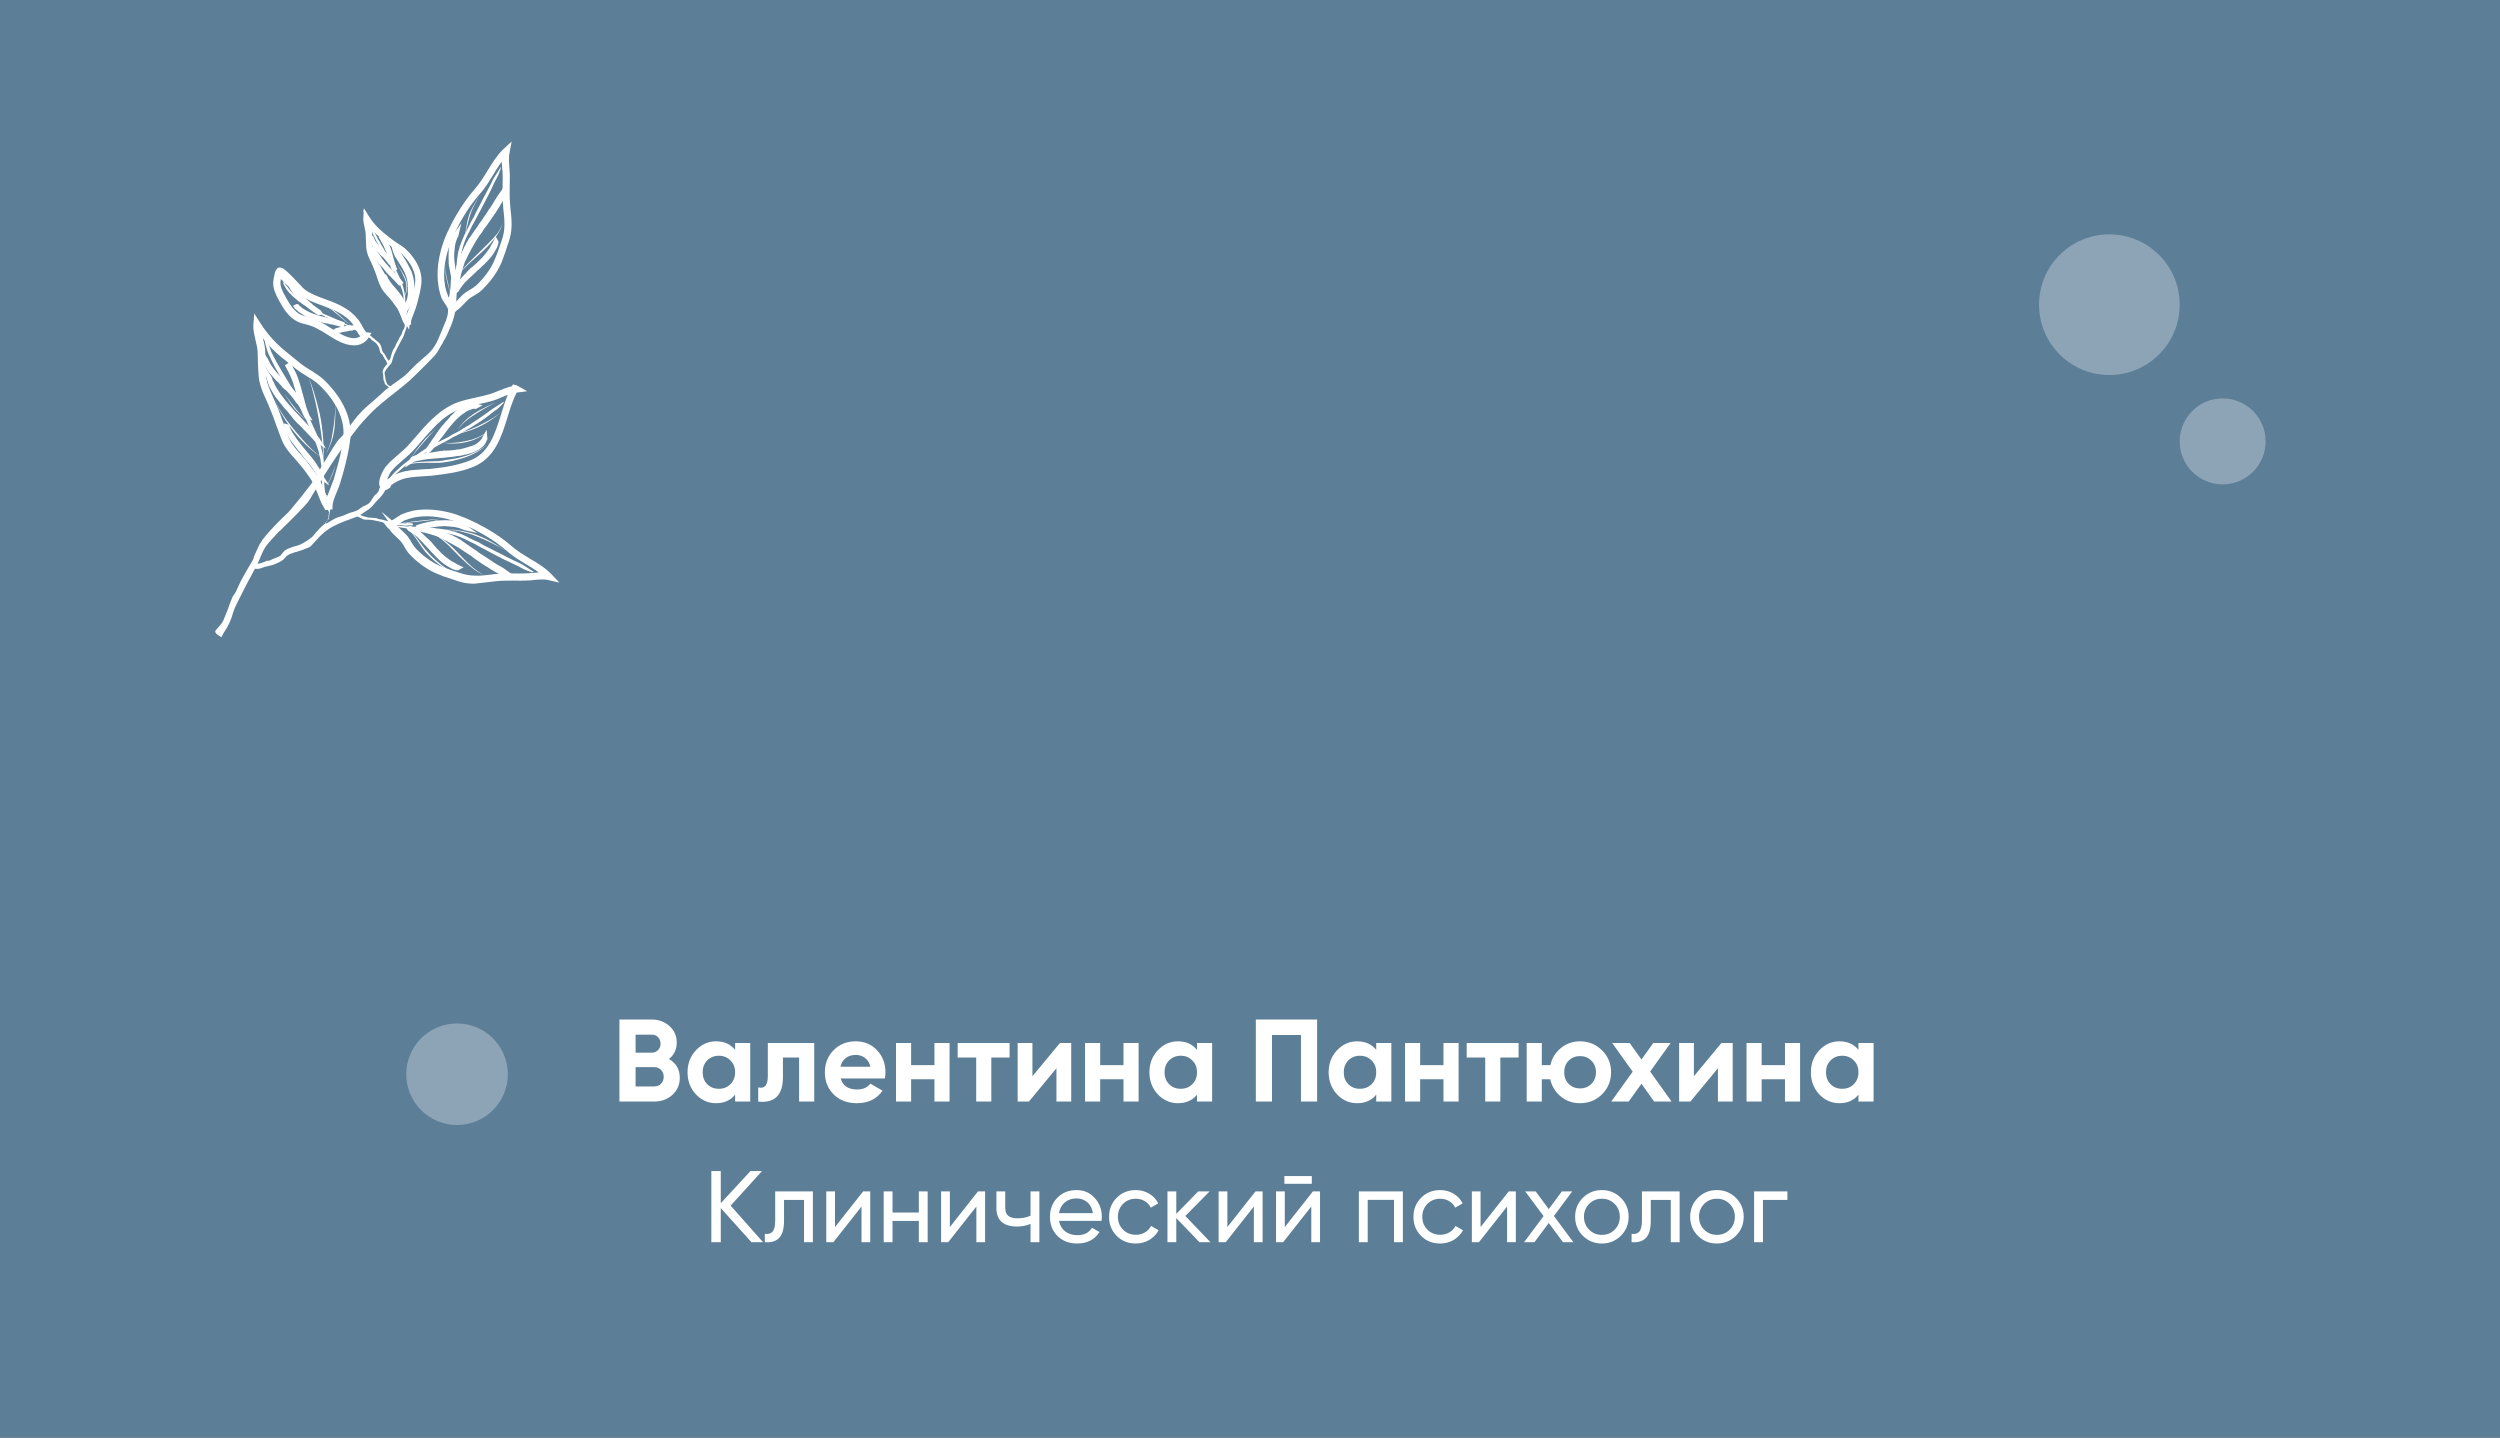 <?xml version="1.0" encoding="UTF-8"?> <svg xmlns="http://www.w3.org/2000/svg" width="320" height="184" viewBox="0 0 320 184" fill="none"><rect x="0" y="0" width="320" height="184" fill="#333333" stroke="none"/> <g clip-path="url(#clip0)"> <path d="M0 0H320V184H0V0Z" fill="#5C7E97"></path> <path d="M85.631 135.555C86.551 136.085 87.011 136.885 87.011 137.955C87.011 138.845 86.696 139.575 86.066 140.145C85.436 140.715 84.661 141 83.741 141H79.286V130.5H83.426C84.326 130.5 85.081 130.78 85.691 131.34C86.311 131.89 86.621 132.595 86.621 133.455C86.621 134.325 86.291 135.025 85.631 135.555ZM83.426 132.435H81.356V134.745H83.426C83.746 134.745 84.011 134.635 84.221 134.415C84.441 134.195 84.551 133.92 84.551 133.59C84.551 133.26 84.446 132.985 84.236 132.765C84.026 132.545 83.756 132.435 83.426 132.435ZM83.741 139.065C84.091 139.065 84.381 138.95 84.611 138.72C84.841 138.48 84.956 138.18 84.956 137.82C84.956 137.47 84.841 137.18 84.611 136.95C84.381 136.71 84.091 136.59 83.741 136.59H81.356V139.065H83.741ZM94.095 133.5H96.03V141H94.095V140.115C93.515 140.845 92.7 141.21 91.65 141.21C90.65 141.21 89.79 140.83 89.07 140.07C88.36 139.3 88.005 138.36 88.005 137.25C88.005 136.14 88.36 135.205 89.07 134.445C89.79 133.675 90.65 133.29 91.65 133.29C92.7 133.29 93.515 133.655 94.095 134.385V133.5ZM90.525 138.78C90.915 139.17 91.41 139.365 92.01 139.365C92.61 139.365 93.105 139.17 93.495 138.78C93.895 138.38 94.095 137.87 94.095 137.25C94.095 136.63 93.895 136.125 93.495 135.735C93.105 135.335 92.61 135.135 92.01 135.135C91.41 135.135 90.915 135.335 90.525 135.735C90.135 136.125 89.94 136.63 89.94 137.25C89.94 137.87 90.135 138.38 90.525 138.78ZM104.22 133.5V141H102.285V135.36H100.215V137.865C100.215 140.185 99.16 141.23 97.05 141V139.185C97.45 139.285 97.755 139.22 97.965 138.99C98.175 138.75 98.28 138.34 98.28 137.76V133.5H104.22ZM107.608 138.045C107.868 138.985 108.573 139.455 109.723 139.455C110.463 139.455 111.023 139.205 111.403 138.705L112.963 139.605C112.223 140.675 111.133 141.21 109.693 141.21C108.453 141.21 107.458 140.835 106.708 140.085C105.958 139.335 105.583 138.39 105.583 137.25C105.583 136.12 105.953 135.18 106.693 134.43C107.433 133.67 108.383 133.29 109.543 133.29C110.643 133.29 111.548 133.67 112.258 134.43C112.978 135.19 113.338 136.13 113.338 137.25C113.338 137.5 113.313 137.765 113.263 138.045H107.608ZM107.578 136.545H111.403C111.293 136.035 111.063 135.655 110.713 135.405C110.373 135.155 109.983 135.03 109.543 135.03C109.023 135.03 108.593 135.165 108.253 135.435C107.913 135.695 107.688 136.065 107.578 136.545ZM119.609 133.5H121.544V141H119.609V138.15H116.624V141H114.689V133.5H116.624V136.335H119.609V133.5ZM129.227 133.5V135.36H126.887V141H124.952V135.36H122.582V133.5H129.227ZM135.675 133.5H137.115V141H135.225V136.74L131.7 141H130.26V133.5H132.15V137.76L135.675 133.5ZM143.808 133.5H145.743V141H143.808V138.15H140.823V141H138.888V133.5H140.823V136.335H143.808V133.5ZM153.216 133.5H155.151V141H153.216V140.115C152.636 140.845 151.821 141.21 150.771 141.21C149.771 141.21 148.911 140.83 148.191 140.07C147.481 139.3 147.126 138.36 147.126 137.25C147.126 136.14 147.481 135.205 148.191 134.445C148.911 133.675 149.771 133.29 150.771 133.29C151.821 133.29 152.636 133.655 153.216 134.385V133.5ZM149.646 138.78C150.036 139.17 150.531 139.365 151.131 139.365C151.731 139.365 152.226 139.17 152.616 138.78C153.016 138.38 153.216 137.87 153.216 137.25C153.216 136.63 153.016 136.125 152.616 135.735C152.226 135.335 151.731 135.135 151.131 135.135C150.531 135.135 150.036 135.335 149.646 135.735C149.256 136.125 149.061 136.63 149.061 137.25C149.061 137.87 149.256 138.38 149.646 138.78ZM168.591 130.5V141H166.521V132.48H162.816V141H160.746V130.5H168.591ZM176.156 133.5H178.091V141H176.156V140.115C175.576 140.845 174.761 141.21 173.711 141.21C172.711 141.21 171.851 140.83 171.131 140.07C170.421 139.3 170.066 138.36 170.066 137.25C170.066 136.14 170.421 135.205 171.131 134.445C171.851 133.675 172.711 133.29 173.711 133.29C174.761 133.29 175.576 133.655 176.156 134.385V133.5ZM172.586 138.78C172.976 139.17 173.471 139.365 174.071 139.365C174.671 139.365 175.166 139.17 175.556 138.78C175.956 138.38 176.156 137.87 176.156 137.25C176.156 136.63 175.956 136.125 175.556 135.735C175.166 135.335 174.671 135.135 174.071 135.135C173.471 135.135 172.976 135.335 172.586 135.735C172.196 136.125 172.001 136.63 172.001 137.25C172.001 137.87 172.196 138.38 172.586 138.78ZM184.765 133.5H186.7V141H184.765V138.15H181.78V141H179.845V133.5H181.78V136.335H184.765V133.5ZM194.383 133.5V135.36H192.043V141H190.108V135.36H187.738V133.5H194.383ZM202.242 133.29C203.352 133.29 204.292 133.675 205.062 134.445C205.832 135.205 206.217 136.14 206.217 137.25C206.217 138.36 205.832 139.3 205.062 140.07C204.292 140.83 203.352 141.21 202.242 141.21C201.302 141.21 200.482 140.925 199.782 140.355C199.082 139.785 198.632 139.05 198.432 138.15H197.352V141H195.417V133.5H197.352V136.335H198.447C198.647 135.445 199.097 134.715 199.797 134.145C200.497 133.575 201.312 133.29 202.242 133.29ZM200.787 138.735C201.177 139.125 201.662 139.32 202.242 139.32C202.822 139.32 203.307 139.125 203.697 138.735C204.087 138.345 204.282 137.85 204.282 137.25C204.282 136.65 204.087 136.155 203.697 135.765C203.307 135.375 202.822 135.18 202.242 135.18C201.662 135.18 201.177 135.375 200.787 135.765C200.407 136.155 200.217 136.65 200.217 137.25C200.217 137.85 200.407 138.345 200.787 138.735ZM213.963 141H211.728L210.108 138.72L208.473 141H206.238L208.983 137.175L206.358 133.5H208.593L210.108 135.615L211.623 133.5H213.843L211.218 137.16L213.963 141ZM220.343 133.5H221.783V141H219.893V136.74L216.368 141H214.928V133.5H216.818V137.76L220.343 133.5ZM228.476 133.5H230.411V141H228.476V138.15H225.491V141H223.556V133.5H225.491V136.335H228.476V133.5ZM237.884 133.5H239.819V141H237.884V140.115C237.304 140.845 236.489 141.21 235.439 141.21C234.439 141.21 233.579 140.83 232.859 140.07C232.149 139.3 231.794 138.36 231.794 137.25C231.794 136.14 232.149 135.205 232.859 134.445C233.579 133.675 234.439 133.29 235.439 133.29C236.489 133.29 237.304 133.655 237.884 134.385V133.5ZM234.314 138.78C234.704 139.17 235.199 139.365 235.799 139.365C236.399 139.365 236.894 139.17 237.284 138.78C237.684 138.38 237.884 137.87 237.884 137.25C237.884 136.63 237.684 136.125 237.284 135.735C236.894 135.335 236.399 135.135 235.799 135.135C235.199 135.135 234.704 135.335 234.314 135.735C233.924 136.125 233.729 136.63 233.729 137.25C233.729 137.87 233.924 138.38 234.314 138.78Z" fill="white"></path> <path d="M97.668 159H96.186L92.26 154.632V159H91.051V149.9H92.26V154.008L96.056 149.9H97.538L93.521 154.32L97.668 159ZM104.048 152.5V159H102.917V153.592H100.356V156.244C100.356 157.31 100.139 158.055 99.706 158.48C99.281 158.896 98.679 159.069 97.899 159V157.934C98.341 157.995 98.67 157.899 98.887 157.648C99.112 157.388 99.225 156.911 99.225 156.218V152.5H104.048ZM110.481 152.5H111.391V159H110.273V154.437L106.672 159H105.762V152.5H106.88V157.063L110.481 152.5ZM117.61 152.5H118.741V159H117.61V156.283H114.243V159H113.112V152.5H114.243V155.204H117.61V152.5ZM125.182 152.5H126.092V159H124.974V154.437L121.373 159H120.463V152.5H121.581V157.063L125.182 152.5ZM131.909 152.5H133.04V159H131.909V156.66C131.389 156.885 130.804 156.998 130.154 156.998C129.322 156.998 128.676 156.803 128.217 156.413C127.766 156.014 127.541 155.429 127.541 154.658V152.5H128.672V154.593C128.672 155.078 128.802 155.425 129.062 155.633C129.33 155.841 129.72 155.945 130.232 155.945C130.847 155.945 131.406 155.832 131.909 155.607V152.5ZM135.551 156.27C135.664 156.851 135.928 157.301 136.344 157.622C136.769 157.943 137.289 158.103 137.904 158.103C138.762 158.103 139.386 157.787 139.776 157.154L140.738 157.7C140.105 158.679 139.152 159.169 137.878 159.169C136.847 159.169 136.006 158.848 135.356 158.207C134.715 157.557 134.394 156.738 134.394 155.75C134.394 154.771 134.71 153.956 135.343 153.306C135.976 152.656 136.795 152.331 137.8 152.331C138.753 152.331 139.529 152.669 140.127 153.345C140.734 154.012 141.037 154.818 141.037 155.763C141.037 155.928 141.024 156.097 140.998 156.27H135.551ZM137.8 153.397C137.193 153.397 136.691 153.57 136.292 153.917C135.893 154.255 135.646 154.71 135.551 155.282H139.893C139.798 154.667 139.555 154.199 139.165 153.878C138.775 153.557 138.32 153.397 137.8 153.397ZM145.379 159.169C144.4 159.169 143.585 158.844 142.935 158.194C142.285 157.535 141.96 156.721 141.96 155.75C141.96 154.779 142.285 153.969 142.935 153.319C143.585 152.66 144.4 152.331 145.379 152.331C146.021 152.331 146.597 152.487 147.108 152.799C147.62 153.102 148.001 153.514 148.252 154.034L147.303 154.58C147.139 154.233 146.883 153.956 146.536 153.748C146.198 153.54 145.813 153.436 145.379 153.436C144.729 153.436 144.183 153.657 143.741 154.099C143.308 154.541 143.091 155.091 143.091 155.75C143.091 156.4 143.308 156.946 143.741 157.388C144.183 157.83 144.729 158.051 145.379 158.051C145.813 158.051 146.203 157.951 146.549 157.752C146.896 157.544 147.16 157.267 147.342 156.92L148.304 157.479C148.027 157.99 147.628 158.402 147.108 158.714C146.588 159.017 146.012 159.169 145.379 159.169ZM154.933 159H153.529L150.565 155.919V159H149.434V152.5H150.565V155.373L153.373 152.5H154.829L151.722 155.646L154.933 159ZM160.703 152.5H161.613V159H160.495V154.437L156.894 159H155.984V152.5H157.102V157.063L160.703 152.5ZM164.401 151.525V150.537H167.911V151.525H164.401ZM168.054 152.5H168.964V159H167.846V154.437L164.245 159H163.335V152.5H164.453V157.063L168.054 152.5ZM179.565 152.5V159H178.434V153.579H175.067V159H173.936V152.5H179.565ZM184.341 159.169C183.362 159.169 182.547 158.844 181.897 158.194C181.247 157.535 180.922 156.721 180.922 155.75C180.922 154.779 181.247 153.969 181.897 153.319C182.547 152.66 183.362 152.331 184.341 152.331C184.983 152.331 185.559 152.487 186.07 152.799C186.582 153.102 186.963 153.514 187.214 154.034L186.265 154.58C186.101 154.233 185.845 153.956 185.498 153.748C185.16 153.54 184.775 153.436 184.341 153.436C183.691 153.436 183.145 153.657 182.703 154.099C182.27 154.541 182.053 155.091 182.053 155.75C182.053 156.4 182.27 156.946 182.703 157.388C183.145 157.83 183.691 158.051 184.341 158.051C184.775 158.051 185.165 157.951 185.511 157.752C185.858 157.544 186.122 157.267 186.304 156.92L187.266 157.479C186.989 157.99 186.59 158.402 186.07 158.714C185.55 159.017 184.974 159.169 184.341 159.169ZM193.115 152.5H194.025V159H192.907V154.437L189.306 159H188.396V152.5H189.514V157.063L193.115 152.5ZM201.388 159H200.062L198.242 156.543L196.409 159H195.083L197.579 155.659L195.226 152.5H196.565L198.242 154.762L199.919 152.5H201.245L198.905 155.646L201.388 159ZM207.466 158.181C206.798 158.84 205.988 159.169 205.035 159.169C204.081 159.169 203.271 158.84 202.604 158.181C201.945 157.522 201.616 156.712 201.616 155.75C201.616 154.788 201.945 153.978 202.604 153.319C203.271 152.66 204.081 152.331 205.035 152.331C205.988 152.331 206.798 152.66 207.466 153.319C208.133 153.978 208.467 154.788 208.467 155.75C208.467 156.712 208.133 157.522 207.466 158.181ZM205.035 158.064C205.685 158.064 206.231 157.843 206.673 157.401C207.115 156.959 207.336 156.409 207.336 155.75C207.336 155.091 207.115 154.541 206.673 154.099C206.231 153.657 205.685 153.436 205.035 153.436C204.393 153.436 203.852 153.657 203.41 154.099C202.968 154.541 202.747 155.091 202.747 155.75C202.747 156.409 202.968 156.959 203.41 157.401C203.852 157.843 204.393 158.064 205.035 158.064ZM214.992 152.5V159H213.861V153.592H211.3V156.244C211.3 157.31 211.084 158.055 210.65 158.48C210.226 158.896 209.623 159.069 208.843 159V157.934C209.285 157.995 209.615 157.899 209.831 157.648C210.057 157.388 210.169 156.911 210.169 156.218V152.5H214.992ZM222.192 158.181C221.525 158.84 220.714 159.169 219.761 159.169C218.808 159.169 217.997 158.84 217.33 158.181C216.671 157.522 216.342 156.712 216.342 155.75C216.342 154.788 216.671 153.978 217.33 153.319C217.997 152.66 218.808 152.331 219.761 152.331C220.714 152.331 221.525 152.66 222.192 153.319C222.859 153.978 223.193 154.788 223.193 155.75C223.193 156.712 222.859 157.522 222.192 158.181ZM219.761 158.064C220.411 158.064 220.957 157.843 221.399 157.401C221.841 156.959 222.062 156.409 222.062 155.75C222.062 155.091 221.841 154.541 221.399 154.099C220.957 153.657 220.411 153.436 219.761 153.436C219.12 153.436 218.578 153.657 218.136 154.099C217.694 154.541 217.473 155.091 217.473 155.75C217.473 156.409 217.694 156.959 218.136 157.401C218.578 157.843 219.12 158.064 219.761 158.064ZM228.79 152.5V153.592H225.657V159H224.526V152.5H228.79Z" fill="white"></path> <path d="M57.917 60.041C58.804 59.87 59.647 59.629 60.447 59.319C63.275 58.153 63.952 55.195 64.81 52.475C65.131 51.504 65.466 50.556 65.934 49.717C66.008 49.735 66.06 49.766 66.112 49.798C65.001 49.918 63.974 50.53 62.918 50.84C61.459 51.275 59.933 51.399 58.538 51.986C57.448 52.446 56.539 53.145 55.688 53.935C54.628 54.954 53.691 56.119 52.697 57.192C51.772 58.222 50.599 58.958 49.749 60.005C49.499 60.322 48.558 62.196 49.387 62.188L49.594 62.059C49.651 61.638 50.758 61.103 51.216 60.912C52.488 60.435 53.925 60.527 55.24 60.375C56.093 60.353 57.008 60.227 57.917 60.041Z" stroke="white" stroke-width="0.641" stroke-miterlimit="10"></path> <path d="M49.383 62.384L49.682 62.196L49.699 62.121C49.744 61.836 50.633 61.31 51.234 61.093C52.118 60.763 53.076 60.707 54.035 60.65C54.435 60.623 54.836 60.597 55.236 60.57C56.286 60.456 57.164 60.322 57.944 60.185C58.914 59.993 59.758 59.752 60.497 59.448C63.089 58.366 63.899 55.773 64.669 53.27C64.743 53.031 64.826 52.754 64.9 52.515C65.172 51.671 65.499 50.76 65.92 49.95C65.981 49.944 66.041 49.939 66.102 49.933L66.487 49.883L66.139 49.685C66.072 49.63 66.012 49.636 65.923 49.596L65.81 49.571L65.716 49.726C65.117 49.845 64.53 50.086 63.966 50.311C63.578 50.459 63.204 50.629 62.801 50.754C62.231 50.919 61.609 51.053 61.048 51.181C60.176 51.375 59.267 51.561 58.421 51.9C57.437 52.325 56.508 52.94 55.525 53.878C54.798 54.559 54.129 55.332 53.482 56.09C53.163 56.451 52.867 56.797 52.548 57.157C52.129 57.613 51.657 58.037 51.195 58.424C50.631 58.906 50.045 59.403 49.577 59.985C49.39 60.199 48.635 61.602 48.907 62.137C48.942 62.244 49.066 62.39 49.322 62.39L49.383 62.384ZM64.661 52.441C64.587 52.68 64.49 52.933 64.43 53.195C63.654 55.639 62.876 58.18 60.376 59.204C59.659 59.493 58.816 59.734 57.883 59.934C57.118 60.094 56.263 60.214 55.212 60.328C54.827 60.378 54.412 60.382 54.012 60.408C53.053 60.465 52.057 60.513 51.151 60.857C51.127 60.872 49.634 61.456 49.46 62.047L49.322 62.133C49.224 62.131 49.195 62.085 49.166 62.039C48.995 61.665 49.572 60.437 49.813 60.157C50.258 59.589 50.799 59.122 51.385 58.625C51.848 58.239 52.342 57.8 52.762 57.344C53.081 56.984 53.4 56.623 53.696 56.277C54.342 55.519 55.026 54.769 55.715 54.079C56.675 53.156 57.581 52.555 58.542 52.144C59.35 51.797 60.26 51.611 61.109 51.431C61.708 51.312 62.306 51.193 62.899 51.013C63.302 50.888 63.691 50.741 64.088 50.556C64.568 50.35 65.086 50.154 65.587 50.032C65.197 50.79 64.902 51.648 64.661 52.441Z" stroke="white" stroke-width="0.641" stroke-miterlimit="10"></path> <path d="M67.026 73.886C65.782 73.897 64.578 73.819 63.323 73.966C61.645 74.153 60.35 74.389 58.722 73.839C58.079 73.633 57.46 73.413 56.817 73.207C56.615 73.141 56.437 73.06 56.235 72.995C55.094 72.556 53.978 71.749 53.09 70.896C52.98 70.772 52.847 70.663 52.738 70.54C52.328 70.091 52.131 69.573 51.753 69.073C51.317 68.481 50.576 68.016 50.201 67.418C50.129 67.302 49.935 67.199 49.84 67.099C50.036 67.104 50.234 67.011 50.433 66.919C50.922 66.676 51.356 66.243 51.773 66.142C52.055 66.029 52.352 65.939 52.685 65.858C52.792 65.823 52.913 65.811 53.019 65.776C54.602 65.488 56.368 65.695 57.967 66.199C58.52 66.365 59.065 66.568 59.563 66.8C60.39 67.147 61.186 67.546 61.95 67.996C63.1 68.653 64.187 69.414 65.24 70.325C66.8 71.687 68.756 72.351 70.231 73.831C70.118 73.805 70.02 73.803 69.908 73.777C69.104 73.672 68.437 73.835 67.622 73.865C67.426 73.86 67.245 73.877 67.026 73.886Z" stroke="white" stroke-width="0.641" stroke-miterlimit="10"></path> <path d="M62.948 74.136L63.334 74.087C64.203 73.99 65.07 73.991 65.876 73.998C66.253 73.986 66.622 74.011 66.999 73.999C67.195 74.004 67.414 73.995 67.595 73.978C67.851 73.977 68.093 73.954 68.321 73.907C68.842 73.869 69.363 73.83 69.867 73.867C69.965 73.869 70.077 73.895 70.189 73.921L70.639 74.024L70.353 73.722C69.539 72.885 68.568 72.309 67.611 71.755C66.833 71.281 66.054 70.808 65.362 70.216C64.361 69.337 63.274 68.576 62.035 67.879C61.285 67.451 60.49 67.052 59.648 66.683C59.127 66.465 58.582 66.261 58.052 66.081C56.28 65.557 54.544 65.397 53.044 65.665C52.923 65.676 52.817 65.711 52.71 65.746C52.399 65.813 52.08 65.917 51.798 66.03C51.525 66.105 51.263 66.302 50.964 66.489C50.78 66.605 50.61 66.743 50.412 66.836C50.213 66.928 50.038 67.006 49.879 67.01L49.6 67.025L49.767 67.24C49.811 67.309 49.877 67.364 49.943 67.418C50.01 67.473 50.076 67.528 50.105 67.573C50.307 67.896 50.63 68.206 50.924 68.47C51.167 68.703 51.447 68.944 51.657 69.229C51.81 69.422 51.94 69.629 52.047 69.85C52.235 70.149 52.4 70.463 52.656 70.719C52.766 70.842 52.899 70.951 53.008 71.075C54.007 72.052 55.14 72.784 56.206 73.205C56.37 73.262 56.549 73.343 56.713 73.4L56.765 73.431C57.22 73.595 57.661 73.735 58.102 73.875L58.669 74.064C59.326 74.293 59.971 74.401 60.703 74.391C61.451 74.306 62.177 74.236 62.948 74.136ZM50.527 67.02C50.726 66.927 50.918 66.774 51.102 66.659C51.364 66.463 51.617 66.304 51.867 66.243C52.149 66.13 52.446 66.04 52.757 65.973C52.863 65.938 52.984 65.927 53.09 65.892C54.53 65.63 56.252 65.768 57.963 66.297C58.479 66.454 59.023 66.658 59.545 66.876C60.386 67.245 61.182 67.644 61.931 68.072C63.133 68.76 64.206 69.498 65.207 70.377C65.913 70.992 66.729 71.474 67.508 71.948C68.323 72.43 69.168 72.958 69.889 73.596C69.754 73.585 69.618 73.573 69.498 73.585C69.106 73.575 68.766 73.595 68.38 73.645C68.139 73.668 67.92 73.678 67.678 73.701C67.482 73.696 67.278 73.728 67.082 73.722C66.705 73.735 66.351 73.733 65.959 73.722C65.115 73.706 64.249 73.705 63.379 73.802L62.994 73.851C62.185 73.942 61.511 74.044 60.811 74.002C60.126 73.984 59.495 73.898 58.876 73.678L58.308 73.489C57.867 73.349 57.427 73.209 56.971 73.045L56.919 73.014C56.755 72.957 56.591 72.899 56.412 72.819C55.398 72.429 54.288 71.683 53.319 70.752C53.209 70.628 53.076 70.519 52.967 70.395C52.748 70.148 52.574 69.872 52.386 69.573C52.256 69.366 52.15 69.144 51.982 68.929C51.771 68.644 51.477 68.38 51.235 68.147C50.926 67.86 50.632 67.596 50.444 67.296C50.401 67.227 50.334 67.173 50.268 67.118C50.283 67.141 50.412 67.092 50.527 67.02Z" stroke="white" stroke-width="0.641" stroke-miterlimit="10"></path> <path d="M46.63 43.232C45.107 44.638 42.828 42.796 41.508 42.021C40.9 41.666 40.367 41.327 39.715 41.158C39.139 41.007 38.644 40.933 38.125 40.617C37.295 40.112 36.795 39.367 36.313 38.547C36.226 38.41 36.148 38.234 36.061 38.096C35.723 37.506 35.44 36.85 35.45 36.203C35.467 36.128 35.473 35.932 35.51 35.684C35.581 35.287 35.678 34.777 35.793 34.705C36.161 34.474 38.334 37.118 38.83 37.449C40.191 38.39 42.057 38.758 43.513 39.544C44.323 39.966 45.024 40.52 45.569 41.236C45.584 41.259 45.598 41.282 45.627 41.328C45.714 41.466 45.821 41.688 45.965 41.918C46.231 42.392 46.54 42.936 46.811 42.958L46.63 43.232Z" stroke="white" stroke-width="0.641" stroke-miterlimit="10"></path> <path d="M46.733 43.296L47.009 42.866L46.799 42.838C46.588 42.809 46.23 42.136 46.057 41.86C45.95 41.639 45.805 41.409 45.719 41.271C45.69 41.225 45.675 41.202 45.661 41.179C45.13 40.486 44.452 39.917 43.553 39.455C42.922 39.114 42.213 38.853 41.504 38.593C40.593 38.266 39.631 37.908 38.87 37.359C38.7 37.242 38.319 36.839 37.909 36.391C36.876 35.307 36.158 34.572 35.827 34.555C35.766 34.561 35.743 34.575 35.697 34.604C35.651 34.633 35.513 34.72 35.351 35.688C35.308 35.875 35.294 36.108 35.291 36.206C35.273 36.891 35.593 37.556 35.923 38.183L36.174 38.635C36.691 39.561 37.2 40.268 38.03 40.773C38.445 41.026 38.857 41.12 39.306 41.223C39.419 41.248 39.531 41.274 39.658 41.323C40.248 41.497 40.738 41.767 41.28 42.068L41.436 42.163C41.629 42.266 41.837 42.393 42.059 42.542C42.984 43.148 44.14 43.865 45.24 43.88C45.804 43.911 46.299 43.728 46.733 43.296ZM37.708 36.581C38.169 37.061 38.55 37.464 38.72 37.581C39.519 38.139 40.481 38.496 41.429 38.832C42.101 39.084 42.81 39.344 43.441 39.686C44.303 40.139 44.966 40.685 45.445 41.346C45.46 41.369 45.474 41.392 45.489 41.415C45.575 41.553 45.682 41.775 45.812 41.982C46.078 42.456 46.315 42.885 46.574 43.043L46.534 43.132C46.163 43.461 45.752 43.623 45.263 43.61C44.261 43.597 43.127 42.865 42.231 42.305C42.009 42.156 41.801 42.03 41.594 41.904L41.438 41.809C40.882 41.484 40.377 41.192 39.749 41.009C39.637 40.983 39.51 40.934 39.398 40.909C38.971 40.791 38.597 40.706 38.196 40.476C37.432 40.026 36.939 39.341 36.436 38.438L36.184 37.987C35.861 37.42 35.554 36.779 35.579 36.154C35.573 36.093 35.593 35.92 35.63 35.673C35.73 35.065 35.827 34.811 35.836 34.774C36.075 34.848 37.108 35.932 37.708 36.581Z" stroke="white" stroke-width="0.641" stroke-miterlimit="10"></path> <path d="M64.802 22.621C64.813 23.865 64.72 25.045 64.866 26.3C65.039 27.956 65.252 29.265 64.688 30.87C64.468 31.49 64.261 32.132 64.041 32.752C63.975 32.953 63.895 33.132 63.829 33.334C63.391 34.475 62.561 35.605 61.693 36.471C61.569 36.58 61.46 36.713 61.337 36.823C60.888 37.233 60.347 37.444 59.847 37.822C59.232 38.272 58.79 38.999 58.192 39.374C58.077 39.446 57.973 39.639 57.858 39.712C57.841 39.53 57.771 39.317 57.678 39.119C57.45 38.653 57.017 38.219 56.901 37.779C56.788 37.497 56.699 37.2 56.632 36.889C56.597 36.783 56.585 36.662 56.574 36.541C56.309 34.944 56.53 33.201 57.033 31.602C57.199 31.049 57.417 30.527 57.635 30.006C58.019 29.187 58.418 28.392 58.868 27.628C59.548 26.463 60.309 25.376 61.234 24.347C62.596 22.786 63.298 20.838 64.801 19.35C64.775 19.462 64.75 19.575 64.747 19.672C64.642 20.476 64.767 21.135 64.797 21.95C64.775 22.221 64.769 22.416 64.802 22.621Z" stroke="white" stroke-width="0.641" stroke-miterlimit="10"></path> <path d="M57.907 39.841C57.976 39.798 58.031 39.732 58.085 39.665C58.14 39.599 58.194 39.533 58.24 39.504C58.585 39.287 58.873 38.979 59.16 38.67C59.416 38.413 59.657 38.133 59.919 37.937C60.111 37.784 60.333 37.677 60.54 37.547C60.839 37.359 61.153 37.195 61.408 36.938C61.532 36.828 61.641 36.696 61.765 36.586C62.742 35.588 63.497 34.44 63.932 33.397C63.99 33.233 64.047 33.069 64.104 32.904L64.144 32.815C64.331 32.345 64.479 31.867 64.628 31.389L64.8 30.896C65.324 29.381 65.177 28.125 65.013 26.689L64.987 26.289C64.89 25.419 64.914 24.538 64.921 23.732C64.924 23.378 64.949 23.009 64.936 22.632C64.942 22.436 64.933 22.218 64.915 22.036C64.915 21.78 64.891 21.538 64.868 21.296C64.829 20.775 64.797 20.315 64.865 19.759C64.867 19.661 64.893 19.549 64.919 19.436L64.999 19.001L64.674 19.301C63.837 20.115 63.237 21.101 62.669 22.035C62.196 22.813 61.699 23.606 61.107 24.298C60.205 25.314 59.444 26.401 58.733 27.617C58.291 28.343 57.892 29.139 57.499 29.995C57.267 30.493 57.063 31.038 56.898 31.591C56.517 32.824 56.126 34.705 56.444 36.591C56.455 36.712 56.49 36.818 56.502 36.939C56.569 37.25 56.659 37.546 56.748 37.843C56.824 38.116 57.02 38.377 57.193 38.654C57.309 38.838 57.447 39.007 57.526 39.183C57.618 39.381 57.696 39.557 57.699 39.715L57.714 39.994L57.907 39.841ZM64.588 21.311C64.597 21.53 64.621 21.772 64.644 22.014C64.639 22.209 64.671 22.414 64.666 22.61C64.664 22.964 64.676 23.341 64.651 23.71C64.635 24.553 64.611 25.434 64.722 26.327L64.749 26.727C64.904 28.201 65.045 29.396 64.538 30.836L64.366 31.329C64.217 31.807 64.054 32.263 63.868 32.732L63.828 32.822C63.77 32.986 63.713 33.15 63.641 33.291C63.252 34.306 62.505 35.416 61.551 36.399C61.428 36.509 61.319 36.642 61.195 36.751C60.948 36.971 60.672 37.144 60.373 37.332C60.166 37.462 59.944 37.569 59.728 37.736C59.444 37.947 59.179 38.241 58.924 38.498C58.636 38.806 58.372 39.1 58.073 39.288C58.004 39.332 57.949 39.398 57.895 39.464C57.86 39.358 57.811 39.228 57.739 39.113C57.646 38.915 57.493 38.722 57.377 38.538C57.181 38.276 57.022 38.023 56.976 37.796C56.863 37.514 56.773 37.218 56.706 36.907C56.672 36.8 56.66 36.679 56.639 36.596C56.328 34.771 56.71 32.928 57.105 31.717C57.271 31.164 57.466 30.657 57.698 30.159C58.091 29.303 58.489 28.507 58.908 27.795C59.597 26.593 60.373 25.529 61.252 24.528C61.889 23.807 62.372 22.991 62.845 22.213C63.35 21.383 63.855 20.552 64.516 19.817C64.494 20.344 64.541 20.828 64.588 21.311Z" stroke="white" stroke-width="0.641" stroke-miterlimit="10"></path> <path d="M41.448 68.036C41.465 67.961 41.52 67.895 41.523 67.797C41.517 67.736 41.534 67.661 41.551 67.587C41.568 67.512 41.6 67.46 41.617 67.385C41.634 67.31 41.651 67.235 41.691 67.146C41.708 67.071 41.679 67.025 41.697 66.95C41.714 66.875 41.783 66.832 41.8 66.757L41.823 66.742C41.909 66.624 41.986 66.543 42.073 66.425C42.104 66.373 42.113 66.336 42.107 66.275C42.124 66.2 42.127 66.103 42.144 66.028C42.161 65.953 42.164 65.855 42.158 65.794C42.186 65.584 42.2 65.351 42.214 65.118C42.225 64.982 42.237 64.847 42.233 64.689C42.213 64.605 42.193 64.522 42.195 64.424C42.161 64.317 42.163 64.219 42.143 64.136C42.108 64.029 42.096 63.908 42.062 63.802C42.027 63.696 41.984 63.627 41.926 63.535C41.897 63.489 41.877 63.405 41.871 63.345C41.871 63.345 41.833 63.336 41.81 63.35L41.764 63.379C41.756 63.417 41.733 63.431 41.747 63.454C41.753 63.515 41.782 63.561 41.811 63.607C41.84 63.653 41.823 63.728 41.866 63.797C41.932 63.851 41.938 63.912 41.944 63.972C41.956 64.093 42.051 64.194 42.063 64.315C42.069 64.375 42.051 64.45 42.08 64.496C42.086 64.556 42.13 64.625 42.136 64.686C42.141 64.746 42.133 64.784 42.139 64.844C42.13 64.882 42.136 64.942 42.142 65.003C42.154 65.124 42.128 65.236 42.117 65.371C42.114 65.469 42.12 65.53 42.117 65.627C42.109 65.665 42.086 65.679 42.077 65.717C42.074 65.815 42.086 65.936 42.06 66.048C42.066 66.108 42.049 66.183 42.055 66.244C42.029 66.356 41.966 66.46 41.917 66.587C41.886 66.639 41.831 66.705 41.785 66.734C41.731 66.8 41.676 66.866 41.636 66.956C41.604 67.008 41.625 67.091 41.616 67.129C41.616 67.129 41.631 67.152 41.622 67.189C41.605 67.264 41.565 67.353 41.548 67.428C41.539 67.466 41.531 67.503 41.522 67.54C41.513 67.578 41.49 67.592 41.505 67.615C41.502 67.713 41.499 67.811 41.482 67.886C41.474 67.924 41.428 67.952 41.419 67.99C41.292 67.941 41.307 67.964 41.448 68.036Z" fill="white"></path> <path d="M29.099 80.247C29.028 80.388 28.965 80.492 28.878 80.61C28.689 80.921 28.5 81.233 28.325 81.567C27.517 81.047 27.416 80.886 27.681 80.592C28 80.232 28.356 79.88 28.571 79.456C28.78 78.972 28.966 78.502 29.161 77.995C29.333 77.502 29.505 77.01 29.714 76.525C29.82 76.234 30.044 76.029 30.188 75.747C30.331 75.465 30.437 75.174 30.581 74.891C30.661 74.712 30.741 74.534 30.844 74.341C31.082 73.903 31.344 73.45 31.582 73.012C31.843 72.559 32.096 72.144 32.357 71.692C32.451 71.536 32.457 71.34 32.528 71.199C32.689 70.841 32.849 70.484 33.01 70.127C33.09 69.948 33.171 69.769 33.265 69.614C33.36 69.458 33.478 69.288 33.572 69.132C33.886 68.711 34.213 68.313 34.555 67.938C34.897 67.563 35.253 67.211 35.618 66.822C36.115 66.285 36.716 65.812 37.176 65.267C38.118 64.162 39.031 63.012 39.907 61.852C40.37 61.209 40.705 60.518 41.101 59.82C41.425 59.264 41.773 58.693 42.111 58.16C42.292 57.886 42.459 57.589 42.617 57.33C42.797 57.056 42.978 56.782 43.159 56.508C43.395 56.168 43.725 55.928 43.975 55.611C44.28 55.227 44.57 54.821 44.86 54.414C45.023 54.215 45.15 54.008 45.313 53.809C45.477 53.61 45.618 53.425 45.782 53.226C45.991 52.998 46.201 52.77 46.411 52.542C46.713 52.257 47.014 51.971 47.331 51.709C47.871 51.241 48.434 50.759 48.96 50.269C49.797 49.455 50.838 48.865 51.755 48.129C52.341 47.633 52.833 47.036 53.405 46.517C53.652 46.297 53.922 46.064 54.192 45.83C54.316 45.72 54.462 45.596 54.586 45.486C54.71 45.377 54.856 45.253 54.965 45.12C55.075 44.987 55.198 44.878 55.33 44.731C55.362 44.679 55.385 44.664 55.416 44.612C55.448 44.56 55.471 44.546 55.48 44.509C55.534 44.442 55.574 44.353 55.629 44.287C55.833 43.998 55.97 43.655 56.114 43.373C56.395 42.748 56.624 42.091 56.905 41.465C57.209 40.825 57.409 40.123 57.347 39.36C57.27 38.574 57.577 37.836 57.636 37.061C57.707 36.407 57.694 35.774 57.788 35.106C57.796 35.068 57.805 35.031 57.836 34.979C57.908 34.838 58.04 34.691 58.15 34.558C58.247 34.561 58.345 34.563 58.406 34.558C58.42 34.581 58.472 34.612 58.486 34.635C58.567 34.713 58.685 34.799 58.683 34.897C58.638 35.694 58.519 36.475 58.474 37.273C58.421 37.852 58.428 38.425 58.351 39.018C58.343 39.312 58.297 39.597 58.243 39.919C58.209 40.069 58.198 40.204 58.164 40.354C58.129 40.504 58.095 40.654 58.046 40.781C57.855 41.446 57.574 42.072 57.293 42.697C57.221 42.838 57.141 43.017 57.069 43.158C56.974 43.314 56.903 43.455 56.808 43.611C56.754 43.677 56.736 43.752 56.696 43.841C56.642 43.907 56.602 43.997 56.57 44.049C56.475 44.204 56.404 44.346 56.309 44.501C56.237 44.642 56.151 44.761 56.079 44.902C56.025 44.968 55.993 45.02 55.953 45.109C55.898 45.176 55.867 45.228 55.812 45.294C55.726 45.412 55.617 45.545 55.516 45.64C55.462 45.706 55.43 45.758 55.361 45.802C55.307 45.868 55.261 45.897 55.206 45.963C54.809 46.404 54.361 46.814 53.95 47.233C53.237 47.937 52.539 48.663 51.769 49.275C51.136 49.801 50.466 50.317 49.843 50.805C49.265 51.264 48.701 51.746 48.161 52.214C48.006 52.375 47.813 52.528 47.658 52.69C47.534 52.799 47.448 52.918 47.325 53.027C47.1 53.232 46.905 53.483 46.672 53.725C46.549 53.835 46.462 53.953 46.353 54.086C46.244 54.218 46.144 54.314 46.035 54.446C45.839 54.697 45.621 54.963 45.426 55.214C44.621 56.231 43.846 57.295 43.108 58.368C42.574 59.152 42.077 59.945 41.558 60.752C41.076 61.568 40.579 62.361 40.097 63.177C39.781 63.696 39.503 64.223 39.092 64.641C38.595 65.178 38.075 65.729 37.54 66.257C37.285 66.513 37.006 66.785 36.75 67.041C36.471 67.313 36.215 67.569 35.937 67.841C35.859 67.921 35.744 67.994 35.667 68.074C35.106 68.715 34.48 69.3 33.986 69.995C33.773 70.321 33.613 70.678 33.452 71.036C33.292 71.393 33.169 71.759 32.994 72.093C32.779 72.517 32.541 72.955 32.325 73.379C32.11 73.803 31.858 74.218 31.642 74.641C31.252 75.399 30.885 76.143 30.495 76.901C30.145 77.57 29.856 78.233 29.661 78.996C29.53 79.399 29.329 79.846 29.099 80.247Z" fill="white"></path> <path d="M32.163 72.71C32.373 72.739 32.56 72.782 32.771 72.81C32.981 72.838 33.185 72.806 33.398 72.737C33.726 72.595 34 72.52 34.288 72.467C34.636 72.409 34.955 72.305 35.237 72.192C35.588 72.036 35.916 71.894 36.201 71.683C36.439 71.501 36.583 71.219 36.836 71.06C37.089 70.901 37.423 70.82 37.728 70.693C37.774 70.664 37.811 70.672 37.872 70.667C38.441 70.501 39.02 70.299 39.569 70.05C39.791 69.943 39.909 69.773 40.064 69.611C40.538 69.089 40.997 68.544 41.529 68.114C41.892 67.823 42.268 67.554 42.688 67.355C43.094 67.132 43.528 66.956 43.986 66.765C44.55 66.539 45.142 66.359 45.752 66.105C46.103 65.949 46.434 65.709 46.742 65.484L46.88 65.397L47.041 65.296C47.156 65.224 47.248 65.166 47.325 65.085C47.518 64.932 47.696 64.756 47.837 64.572C48.15 64.151 48.535 63.845 48.862 63.447C49.135 63.115 49.328 62.706 49.563 62.366C49.735 62.129 49.959 61.924 50.146 61.711C50.169 61.697 50.083 61.558 50.039 61.489C49.987 61.458 49.921 61.403 49.869 61.372C49.771 61.369 49.598 61.349 49.552 61.378C49.374 61.554 49.248 61.762 49.07 61.938C48.883 62.151 48.593 62.301 48.538 62.624C48.47 62.923 48.306 63.123 48.091 63.29C47.875 63.457 47.763 63.688 47.614 63.91C47.465 64.132 47.33 64.377 47.1 64.521C46.87 64.666 46.611 64.764 46.389 64.871C46.274 64.943 46.15 65.053 46.035 65.125C45.935 65.22 45.797 65.307 45.667 65.356C45.27 65.541 44.787 65.588 44.404 65.796C43.929 66.062 43.362 66.13 42.873 66.372C42.537 66.552 42.215 66.754 41.916 66.942C41.801 67.014 41.605 67.008 41.481 67.118C41.096 67.424 40.754 67.799 40.435 68.159C40.248 68.373 40.091 68.632 39.852 68.814C39.421 69.149 38.938 69.452 38.449 69.695C38.204 69.817 37.879 69.86 37.62 69.959C37.254 70.092 36.874 70.202 36.575 70.39C36.331 70.511 36.211 70.779 36.009 70.97C35.963 70.999 35.938 71.111 35.892 71.14C35.578 71.305 35.273 71.432 34.931 71.55C34.847 71.571 34.778 71.614 34.686 71.672C34.617 71.715 34.511 71.75 34.427 71.77C34.321 71.805 34.217 71.742 34.125 71.8C33.774 71.956 33.4 72.126 33 72.153C32.819 72.171 32.648 72.053 32.493 71.958C32.426 71.904 32.363 72.008 32.163 72.71Z" fill="white"></path> <path d="M50.192 49.624C50.126 49.569 50.074 49.538 50.008 49.483C49.941 49.429 49.89 49.397 49.8 49.357C49.748 49.325 49.697 49.294 49.63 49.239C49.578 49.208 49.558 49.124 49.529 49.078C49.486 49.009 49.48 48.949 49.437 48.88L49.402 48.773L49.367 48.667C49.347 48.583 49.326 48.5 49.329 48.402C49.309 48.319 49.311 48.221 49.291 48.137C49.285 48.077 49.265 47.993 49.245 47.91C49.224 47.826 49.218 47.766 49.236 47.691C49.253 47.616 49.27 47.541 49.324 47.475C49.379 47.408 49.396 47.334 49.451 47.267C49.474 47.253 49.497 47.238 49.505 47.201C49.591 47.083 49.678 46.964 49.778 46.869C49.864 46.751 49.965 46.656 50.051 46.538C50.129 46.457 50.154 46.344 50.18 46.232C50.294 45.904 50.372 45.567 50.524 45.247C50.724 44.8 50.939 44.376 51.178 43.938C51.321 43.656 51.479 43.396 51.622 43.114C51.703 42.935 51.76 42.771 51.803 42.584C51.868 42.382 51.972 42.189 52.023 41.964C52.06 41.717 52.186 41.509 52.261 41.27C52.301 41.181 52.312 41.045 52.315 40.947C52.318 40.849 52.329 40.714 52.355 40.602C52.372 40.527 52.389 40.452 52.391 40.354C52.408 40.279 52.411 40.181 52.428 40.106C52.414 40.083 52.339 40.066 52.325 40.043L52.227 40.04C52.181 40.069 52.112 40.113 52.103 40.15C52.077 40.262 52.089 40.383 52.063 40.496C52.029 40.645 51.943 40.764 51.969 40.908C52.01 41.075 51.947 41.178 51.898 41.305C51.786 41.536 51.839 41.824 51.727 42.054C51.664 42.158 51.577 42.276 51.529 42.403C51.48 42.53 51.446 42.679 51.397 42.806C51.294 42.999 51.139 43.161 51.073 43.362C50.975 43.616 50.789 43.83 50.691 44.083C50.611 44.262 50.554 44.426 50.459 44.582C50.427 44.634 50.335 44.691 50.318 44.766C50.229 44.982 50.155 45.221 50.081 45.461C50.032 45.587 50.012 45.76 49.963 45.887C49.828 46.132 49.679 46.354 49.544 46.599C49.458 46.717 49.335 46.827 49.272 46.931C49.154 47.101 49.036 47.271 48.993 47.458C48.959 47.608 49 47.775 49.026 47.919C49.017 47.956 49.069 47.988 49.06 48.025C49.055 48.221 49.064 48.44 49.096 48.644C49.111 48.667 49.102 48.705 49.117 48.728C49.131 48.751 49.145 48.774 49.16 48.797C49.189 48.843 49.218 48.889 49.224 48.949C49.23 49.01 49.235 49.07 49.279 49.139C49.307 49.185 49.336 49.231 49.388 49.263L49.521 49.372C49.602 49.45 49.691 49.49 49.772 49.567C49.838 49.622 49.896 49.714 49.939 49.783C49.919 49.956 49.965 49.927 50.192 49.624Z" fill="white"></path> <path d="M43.37 66.958C43.508 66.872 43.638 66.822 43.747 66.69C43.833 66.572 43.948 66.499 44.04 66.442C44.169 66.392 44.284 66.32 44.451 66.279C44.604 66.216 44.762 66.213 44.915 66.149C45.044 66.1 45.159 66.028 45.303 66.001C45.461 65.998 45.603 66.07 45.752 66.104C45.79 66.113 45.79 66.113 45.804 66.136C46.058 66.233 46.303 66.368 46.533 66.48C46.623 66.52 46.721 66.523 46.842 66.511C47.173 66.528 47.489 66.521 47.789 66.59C48.224 66.669 48.673 66.772 49.1 66.889C49.376 66.972 49.653 67.055 49.938 67.101C50.111 67.121 50.284 67.141 50.456 67.16C50.667 67.189 50.854 67.232 51.073 67.223C51.315 67.199 51.516 67.265 51.749 67.279C51.847 67.281 51.945 67.284 52.066 67.272C52.164 67.275 52.271 67.24 52.368 67.243C52.504 67.254 52.639 67.266 52.798 67.262C52.821 67.248 52.829 67.21 52.838 67.173L52.84 67.075C52.812 67.029 52.768 66.96 52.745 66.975C52.647 66.972 52.526 66.984 52.428 66.981C52.293 66.97 52.152 66.898 52.037 66.97C51.907 67.019 51.772 67.008 51.66 66.982C51.435 66.931 51.176 67.029 50.928 66.993C50.816 66.967 50.712 66.904 50.577 66.892C50.441 66.881 50.321 66.893 50.171 66.859C49.984 66.816 49.79 66.713 49.58 66.684C49.333 66.647 49.102 66.535 48.854 66.498C48.681 66.479 48.509 66.459 48.344 66.401C48.27 66.384 48.226 66.315 48.166 66.321C47.956 66.293 47.722 66.279 47.489 66.265C47.354 66.254 47.21 66.28 47.083 66.231C46.821 66.171 46.582 66.097 46.343 66.022C46.216 65.974 46.097 65.888 45.971 65.839C45.881 65.799 45.806 65.782 45.694 65.756C45.605 65.716 45.507 65.713 45.409 65.71C45.349 65.716 45.265 65.737 45.205 65.743C45.121 65.763 45.075 65.792 45.006 65.835C44.983 65.85 44.937 65.878 44.914 65.893C44.747 65.933 44.566 65.951 44.376 66.006C44.292 66.026 44.2 66.084 44.131 66.127C44.085 66.156 44.011 66.139 43.965 66.168C43.895 66.212 43.818 66.292 43.749 66.336C43.671 66.416 43.602 66.46 43.548 66.526C43.479 66.569 43.395 66.59 43.297 66.587C43.191 66.622 43.197 66.682 43.37 66.958Z" fill="white"></path> <path d="M49.895 46.443C49.846 46.313 49.835 46.192 49.716 46.106C49.636 46.028 49.592 45.959 49.535 45.867C49.477 45.775 49.442 45.669 49.384 45.577C49.312 45.462 49.254 45.37 49.197 45.278C49.139 45.186 49.049 45.146 48.992 45.053C48.934 44.962 48.922 44.841 48.887 44.734C48.873 44.711 48.896 44.697 48.881 44.674C48.861 44.59 48.826 44.484 48.792 44.377C48.757 44.271 48.736 44.187 48.679 44.095C48.635 44.026 48.592 43.957 48.526 43.903C48.445 43.825 48.35 43.724 48.246 43.661C48.165 43.584 48.047 43.498 47.966 43.42C47.834 43.311 47.701 43.202 47.568 43.093C47.436 42.983 47.303 42.874 47.147 42.78C46.977 42.662 46.793 42.521 46.599 42.418C46.496 42.355 46.369 42.306 46.242 42.257C46.101 42.186 45.983 42.099 45.833 42.065C45.683 42.031 45.527 41.936 45.386 41.864C45.259 41.816 45.11 41.782 44.983 41.733C44.894 41.693 44.804 41.653 44.715 41.612C44.715 41.612 44.669 41.641 44.646 41.656L44.614 41.708C44.629 41.731 44.635 41.791 44.649 41.814C44.715 41.869 44.79 41.886 44.88 41.926C44.969 41.966 45.05 42.044 45.148 42.046C45.245 42.049 45.335 42.089 45.401 42.144C45.557 42.239 45.738 42.221 45.894 42.316C45.96 42.37 46.026 42.425 46.116 42.465C46.205 42.505 46.318 42.531 46.384 42.585C46.502 42.671 46.62 42.758 46.739 42.844C46.828 42.884 46.894 42.938 46.961 42.993C47.027 43.048 47.108 43.125 47.174 43.18C47.226 43.211 47.278 43.243 47.33 43.274C47.382 43.306 47.433 43.338 47.462 43.384C47.514 43.415 47.52 43.476 47.572 43.507C47.705 43.616 47.823 43.703 47.978 43.797C48.045 43.852 48.149 43.915 48.206 44.007C48.331 44.154 48.409 44.329 48.495 44.467C48.538 44.536 48.527 44.672 48.571 44.74C48.577 44.801 48.62 44.87 48.626 44.93C48.632 44.991 48.66 45.037 48.681 45.12C48.724 45.189 48.805 45.267 48.871 45.322C48.886 45.345 48.923 45.353 48.923 45.353L49.102 45.69C49.131 45.736 49.175 45.805 49.203 45.851C49.218 45.874 49.224 45.934 49.238 45.957C49.333 46.058 49.428 46.158 49.478 46.288C49.507 46.334 49.489 46.409 49.495 46.469C49.608 46.495 49.645 46.504 49.895 46.443Z" fill="white"></path> <path d="M36.189 36.155C36.311 36.399 36.403 36.598 36.533 36.805C36.591 36.897 36.634 36.966 36.692 37.058C36.75 37.15 36.816 37.205 36.874 37.297C36.94 37.351 36.983 37.42 37.012 37.466L37.093 37.544L37.174 37.621C37.284 37.745 37.379 37.846 37.511 37.955L37.659 38.087L37.791 38.196C37.858 38.251 37.886 38.297 37.953 38.351C38.1 38.483 38.27 38.601 38.426 38.696C38.544 38.782 38.662 38.868 38.78 38.954C38.899 39.04 39.04 39.112 39.158 39.198C39.285 39.247 39.38 39.347 39.484 39.411C39.588 39.474 39.706 39.56 39.833 39.609C39.907 39.626 39.974 39.68 40.063 39.721C40.153 39.761 40.204 39.792 40.294 39.832C40.472 39.913 40.628 40.007 40.784 40.102C40.939 40.197 41.104 40.254 41.259 40.349C41.363 40.412 41.498 40.423 41.594 40.524L41.608 40.547C41.72 40.572 41.824 40.636 41.951 40.684C42.04 40.724 42.153 40.75 42.242 40.79C42.406 40.847 42.547 40.919 42.712 40.977C42.787 40.994 42.839 41.025 42.913 41.042C42.913 41.042 42.913 41.042 42.951 41.051C43.084 41.16 43.279 41.165 43.435 41.26C43.553 41.346 43.726 41.366 43.867 41.438C44.046 41.518 44.202 41.613 44.38 41.693C44.559 41.773 44.738 41.854 44.893 41.948C45.086 42.052 45.265 42.132 45.458 42.235C45.651 42.338 45.83 42.419 46 42.536C46.052 42.568 46.089 42.577 46.15 42.571C46.136 42.548 46.098 42.539 46.084 42.516L45.677 42.226L45.469 42.1L45.262 41.974C45.069 41.87 44.913 41.776 44.734 41.695C44.556 41.615 44.363 41.512 44.184 41.431C44.043 41.36 43.925 41.273 43.798 41.225C43.694 41.162 43.582 41.136 43.478 41.073C42.965 40.818 42.443 40.6 41.922 40.382C41.668 40.285 41.438 40.173 41.207 40.061L40.85 39.9C40.723 39.852 40.619 39.788 40.501 39.702C40.345 39.608 40.181 39.55 40.025 39.456C39.884 39.384 39.751 39.275 39.61 39.203L39.284 38.991C39.181 38.928 39.077 38.864 38.973 38.801L38.67 38.574C38.566 38.511 38.463 38.448 38.367 38.347L38.088 38.106C38.007 38.029 37.889 37.942 37.808 37.865L37.551 37.609C37.47 37.531 37.375 37.431 37.294 37.353L37.046 37.06C36.951 36.959 36.916 36.853 36.821 36.752C36.668 36.56 36.515 36.367 36.362 36.175C36.279 36.195 36.227 36.163 36.189 36.155Z" fill="white"></path> <path d="M37.989 39.226C38.084 39.327 38.18 39.427 38.275 39.528C38.356 39.605 38.436 39.683 38.54 39.746C38.606 39.801 38.696 39.841 38.762 39.895C38.828 39.95 38.918 39.99 38.97 40.022C39.022 40.053 39.074 40.085 39.14 40.139C39.177 40.148 39.206 40.194 39.244 40.203C39.333 40.243 39.437 40.306 39.549 40.332C39.69 40.403 39.855 40.461 39.996 40.532C40.146 40.567 40.264 40.653 40.414 40.687C40.489 40.704 40.601 40.73 40.676 40.747C40.788 40.773 40.877 40.813 40.967 40.853C41.056 40.893 41.154 40.896 41.243 40.936C41.318 40.953 41.379 40.947 41.445 41.002C41.505 40.996 41.58 41.013 41.632 41.044C41.684 41.076 41.745 41.07 41.805 41.064C41.88 41.081 41.992 41.107 42.067 41.124C42.105 41.133 42.142 41.141 42.179 41.15C42.269 41.19 42.352 41.17 42.442 41.21C42.517 41.227 42.614 41.23 42.689 41.247C42.891 41.313 43.101 41.341 43.303 41.407C43.528 41.458 43.744 41.547 43.968 41.599C44.006 41.607 44.029 41.593 44.066 41.601L44.029 41.593C43.865 41.535 43.686 41.455 43.522 41.398C43.432 41.358 43.32 41.332 43.208 41.306C43.095 41.281 42.983 41.255 42.871 41.229C42.796 41.212 42.706 41.172 42.632 41.155C42.557 41.138 42.519 41.129 42.444 41.112C42.145 41.044 41.845 40.975 41.546 40.907C41.396 40.872 41.261 40.861 41.134 40.812C40.984 40.778 40.857 40.729 40.707 40.695C40.618 40.655 40.52 40.652 40.431 40.612C40.341 40.572 40.267 40.555 40.177 40.515C40.102 40.498 40.05 40.466 39.975 40.449L39.595 40.303L39.223 40.119C38.978 39.984 38.733 39.849 38.511 39.7C38.459 39.669 38.393 39.614 38.364 39.568C38.246 39.482 38.142 39.419 38.024 39.333C38.027 39.235 38.012 39.212 37.989 39.226Z" stroke="white" stroke-width="0.641" stroke-miterlimit="10"></path> <path d="M36.274 35.524C36.347 35.639 36.419 35.754 36.514 35.855C36.595 35.932 36.676 36.01 36.756 36.088C36.823 36.142 36.889 36.197 36.955 36.251C36.97 36.275 37.022 36.306 37.036 36.329L37.117 36.407C37.169 36.438 37.212 36.507 37.241 36.553C37.255 36.576 37.284 36.622 37.299 36.645C37.356 36.737 37.437 36.815 37.458 36.898C37.544 37.036 37.631 37.174 37.718 37.312C37.813 37.413 37.876 37.566 37.995 37.652C38.061 37.706 38.127 37.761 38.171 37.83C38.251 37.907 38.309 37.999 38.376 38.054C38.442 38.109 38.5 38.201 38.566 38.255C38.609 38.324 38.684 38.341 38.713 38.387C38.713 38.387 38.713 38.387 38.727 38.41C38.779 38.442 38.846 38.496 38.875 38.542C38.904 38.589 38.955 38.62 39.007 38.652C39.074 38.706 39.14 38.761 39.221 38.838C39.235 38.861 39.287 38.893 39.325 38.902C39.382 38.994 39.48 38.996 39.538 39.088C39.604 39.143 39.671 39.197 39.737 39.252C39.884 39.384 40.054 39.502 40.224 39.62C40.409 39.76 40.602 39.864 40.786 40.004C40.801 40.027 40.838 40.036 40.861 40.022L40.847 39.998C40.714 39.889 40.582 39.78 40.426 39.685C40.256 39.568 40.071 39.427 39.901 39.309C39.835 39.255 39.769 39.2 39.74 39.154C39.688 39.123 39.644 39.054 39.593 39.022C39.342 38.827 39.137 38.602 38.9 38.43C38.687 38.243 38.496 38.042 38.306 37.841C38.24 37.786 38.159 37.709 38.093 37.654C38.026 37.6 37.968 37.508 37.925 37.439C37.896 37.393 37.83 37.338 37.787 37.269C37.642 37.039 37.498 36.809 37.353 36.579L37.215 36.409L37.053 36.254C36.935 36.168 36.84 36.067 36.722 35.981C36.67 35.95 36.626 35.881 36.575 35.849L36.427 35.717L36.28 35.585C36.349 35.541 36.312 35.533 36.274 35.524Z" stroke="white" stroke-width="0.641" stroke-miterlimit="10"></path> <path d="M43.052 42.335C43.089 42.344 43.15 42.338 43.172 42.324C43.21 42.332 43.233 42.318 43.294 42.312C43.354 42.306 43.4 42.277 43.437 42.286C43.46 42.271 43.46 42.271 43.498 42.28L43.521 42.265C43.544 42.251 43.581 42.259 43.627 42.23C43.688 42.225 43.734 42.196 43.771 42.204C43.817 42.175 43.855 42.184 43.915 42.178C43.938 42.164 43.976 42.172 43.999 42.158C44.022 42.143 44.059 42.152 44.082 42.138C44.105 42.123 44.142 42.132 44.166 42.117C44.188 42.103 44.212 42.088 44.226 42.111C44.249 42.097 44.249 42.097 44.286 42.105C44.309 42.091 44.309 42.091 44.347 42.1C44.37 42.085 44.407 42.094 44.43 42.079L44.453 42.065C44.491 42.073 44.514 42.059 44.537 42.044C44.574 42.053 44.597 42.039 44.62 42.024C44.681 42.018 44.741 42.012 44.802 42.007C44.877 42.024 44.96 42.003 45.02 41.998L45.044 41.983C44.983 41.989 44.931 41.957 44.871 41.963C44.796 41.946 44.735 41.952 44.652 41.972C44.629 41.987 44.591 41.978 44.591 41.978C44.568 41.993 44.554 41.97 44.531 41.984C44.447 42.004 44.327 42.016 44.243 42.036C44.16 42.057 44.076 42.077 43.993 42.097C43.97 42.112 43.932 42.103 43.909 42.118C43.886 42.132 43.849 42.124 43.826 42.138C43.803 42.153 43.78 42.167 43.765 42.144C43.682 42.164 43.598 42.184 43.515 42.205C43.431 42.225 43.348 42.245 43.265 42.266C43.242 42.28 43.227 42.257 43.204 42.272C43.135 42.315 43.098 42.306 43.052 42.335ZM43.052 42.335C43.037 42.312 43.052 42.335 43.052 42.335Z" stroke="white" stroke-width="0.641" stroke-miterlimit="10"></path> <path d="M64.463 51.409C64.279 51.525 64.132 51.649 63.971 51.75C63.81 51.851 63.649 51.952 63.488 52.053C63.212 52.226 62.959 52.385 62.72 52.567C62.358 52.859 61.944 53.119 61.567 53.387L61.099 53.713C61.007 53.771 60.915 53.829 60.823 53.887C60.569 54.045 60.331 54.227 60.078 54.386C59.687 54.632 59.29 54.817 58.913 55.085C58.582 55.325 58.179 55.45 57.834 55.666C57.627 55.796 57.397 55.941 57.176 56.047C56.908 56.183 56.641 56.319 56.373 56.455C56.129 56.577 55.884 56.698 55.64 56.819C55.464 56.897 55.318 57.022 55.128 57.077L55.105 57.091C54.972 57.238 54.783 57.293 54.607 57.371C54.455 57.435 54.331 57.545 54.193 57.631C53.963 57.776 53.756 57.906 53.54 58.073C53.448 58.131 53.371 58.212 53.256 58.284L53.233 58.298C52.959 58.374 52.801 58.633 52.557 58.755C52.335 58.861 52.172 59.06 51.987 59.176C51.496 59.517 51.085 59.935 50.636 60.345C50.157 60.806 49.766 61.308 49.39 61.833C49.335 61.899 49.318 61.974 49.315 62.072C49.338 62.058 49.37 62.006 49.393 61.991C49.557 61.792 49.735 61.616 49.913 61.44C50.091 61.264 50.269 61.088 50.448 60.912C50.882 60.48 51.33 60.07 51.816 59.669C51.985 59.53 52.192 59.4 52.376 59.285C52.538 59.184 52.661 59.074 52.822 58.973C53.544 58.488 54.295 58.048 55.068 57.595C55.758 57.162 56.477 56.775 57.211 56.41C57.456 56.289 57.686 56.144 57.939 55.986C58.183 55.864 58.405 55.757 58.649 55.636C58.825 55.558 58.994 55.419 59.17 55.341C59.866 54.968 60.547 54.572 61.2 54.131C61.867 53.712 62.506 53.247 63.115 52.736C63.262 52.612 63.46 52.52 63.607 52.395C63.9 52.147 64.202 51.862 64.466 51.567C64.429 51.559 64.446 51.484 64.463 51.409Z" fill="white"></path> <path d="M62.073 56.086C61.97 56.279 61.852 56.449 61.72 56.596L61.62 56.691C61.597 56.706 61.551 56.734 61.542 56.772C61.473 56.815 61.419 56.882 61.349 56.925C61.171 57.101 60.95 57.208 60.714 57.292C60.607 57.327 60.538 57.37 60.432 57.405C60.386 57.434 60.325 57.44 60.265 57.445C60.196 57.489 60.112 57.509 60.052 57.515C59.968 57.535 59.9 57.578 59.839 57.584C59.733 57.619 59.612 57.631 59.482 57.68C59.376 57.715 59.255 57.727 59.125 57.776C58.912 57.845 58.679 57.831 58.475 57.864C58.331 57.89 58.224 57.924 58.066 57.928C57.922 57.954 57.764 57.957 57.582 57.975C57.438 58.001 57.303 57.99 57.145 57.993C57.047 57.99 56.94 58.025 56.828 57.999C56.828 57.999 56.828 57.999 56.805 58.014C56.699 58.048 56.601 58.046 56.503 58.043C56.405 58.04 56.321 58.061 56.238 58.081C56.094 58.107 55.973 58.119 55.829 58.145C55.769 58.151 55.708 58.157 55.662 58.186L55.639 58.2C55.489 58.166 55.351 58.252 55.216 58.241C55.081 58.23 54.951 58.279 54.83 58.291C54.514 58.297 54.217 58.387 53.892 58.431C53.544 58.489 53.224 58.594 52.896 58.735C52.85 58.764 52.827 58.779 52.796 58.831C52.819 58.816 52.819 58.816 52.856 58.825C53.092 58.741 53.365 58.665 53.63 58.627C53.941 58.56 54.289 58.502 54.615 58.458C54.736 58.447 54.857 58.435 54.977 58.423C55.075 58.426 55.159 58.406 55.28 58.394C55.74 58.361 56.224 58.314 56.685 58.282C57.131 58.226 57.554 58.185 57.977 58.144C58.121 58.118 58.265 58.091 58.409 58.065C58.553 58.039 58.688 58.05 58.832 58.024C58.953 58.012 59.036 57.992 59.143 57.957C59.552 57.893 59.969 57.791 60.358 57.644C60.746 57.496 61.143 57.311 61.468 57.011C61.545 56.93 61.637 56.873 61.715 56.792C61.778 56.688 61.856 56.607 61.896 56.518C61.927 56.466 61.959 56.414 61.967 56.377L62.025 56.212C62.094 56.169 62.079 56.146 62.073 56.086Z" stroke="white" stroke-width="0.641" stroke-miterlimit="10"></path> <path d="M60.956 52.007C60.919 51.998 60.867 51.967 60.829 51.958C60.815 51.935 60.792 51.95 60.778 51.927C60.74 51.918 60.74 51.918 60.703 51.91C60.665 51.901 60.628 51.892 60.59 51.884C60.553 51.875 60.492 51.881 60.455 51.873C60.38 51.855 60.297 51.876 60.236 51.882C60.153 51.902 60.092 51.908 60.009 51.928C59.902 51.963 59.81 52.021 59.704 52.056C59.612 52.113 59.505 52.148 59.413 52.206C59.344 52.249 59.252 52.307 59.183 52.35C59.137 52.379 59.091 52.408 59.045 52.437C58.945 52.532 58.83 52.604 58.706 52.714C58.536 52.852 58.367 52.991 58.249 53.161C58.117 53.308 57.956 53.409 57.838 53.579C57.761 53.66 57.697 53.764 57.62 53.845C57.519 53.94 57.433 54.058 57.332 54.153C57.255 54.234 57.169 54.352 57.091 54.433C57.036 54.499 56.996 54.589 56.904 54.647L56.881 54.661C56.841 54.75 56.772 54.794 56.718 54.86C56.663 54.926 56.631 54.978 56.577 55.045C56.514 55.148 56.436 55.229 56.373 55.333C56.341 55.385 56.333 55.422 56.301 55.474C56.301 55.474 56.301 55.474 56.278 55.489C56.163 55.561 56.152 55.696 56.051 55.791C55.974 55.872 55.948 55.984 55.87 56.065C55.684 56.279 55.549 56.524 55.4 56.746C55.227 56.982 55.069 57.242 54.874 57.492C54.851 57.507 54.843 57.544 54.849 57.605C54.871 57.59 54.871 57.59 54.895 57.576C55.05 57.414 55.213 57.215 55.354 57.031C55.526 56.794 55.699 56.558 55.871 56.322C55.949 56.241 56.003 56.174 56.066 56.071C56.121 56.004 56.175 55.938 56.23 55.872C56.48 55.554 56.73 55.237 56.965 54.897C57.192 54.594 57.434 54.314 57.675 54.035C57.752 53.954 57.839 53.836 57.916 53.755C57.994 53.674 58.094 53.579 58.172 53.498C58.227 53.432 58.304 53.351 58.373 53.308C58.629 53.051 58.899 52.817 59.198 52.63C59.483 52.419 59.782 52.231 60.139 52.135C60.179 52.046 60.291 52.072 60.36 52.028C60.542 52.011 60.685 51.984 60.873 52.027C60.873 52.027 60.91 52.036 60.956 52.007Z" stroke="white" stroke-width="0.641" stroke-miterlimit="10"></path> <path d="M68.327 73.199C67.963 72.978 67.638 72.765 67.312 72.553C67.038 72.372 66.764 72.191 66.459 72.062C66.243 71.973 66.012 71.862 65.781 71.75C65.551 71.638 65.343 71.511 65.127 71.423C64.948 71.342 64.77 71.262 64.614 71.167C64.51 71.104 64.406 71.041 64.317 71.001L63.484 70.594C63.061 70.379 62.66 70.149 62.213 69.948C61.818 69.779 61.487 69.506 61.092 69.337C60.838 69.24 60.608 69.128 60.377 69.016L59.954 68.801C59.812 68.729 59.694 68.643 59.53 68.586C59.262 68.466 59.017 68.331 58.74 68.248C58.562 68.167 58.351 68.139 58.158 68.036L58.121 68.027C57.925 68.022 57.746 67.942 57.545 67.876C57.38 67.818 57.208 67.799 57.035 67.779C56.764 67.756 56.502 67.696 56.231 67.674C56.119 67.648 55.998 67.66 55.863 67.649C55.863 67.649 55.84 67.663 55.825 67.64C55.557 67.52 55.261 67.609 54.999 67.549C54.774 67.498 54.509 67.536 54.261 67.499C53.668 67.422 53.035 67.435 52.433 67.396C51.756 67.34 51.071 67.321 50.417 67.25C50.342 67.233 50.259 67.254 50.152 67.288C50.19 67.297 50.227 67.305 50.264 67.314C50.527 67.374 50.789 67.434 51.036 67.471L51.434 67.542C51.569 67.553 51.682 67.579 51.817 67.59C52.471 67.661 53.119 67.671 53.772 67.742C54.006 67.756 54.23 67.807 54.478 67.844L55.034 67.912C55.935 68.02 56.828 68.165 57.69 68.362C58.513 68.55 59.289 68.866 60.024 69.27C60.269 69.405 60.56 69.511 60.805 69.646C61.05 69.781 61.272 69.93 61.502 70.042C61.695 70.145 61.874 70.225 62.067 70.329L63.136 70.908L64.229 71.473C64.972 71.841 65.702 72.185 66.431 72.529C66.609 72.609 66.779 72.727 66.973 72.83C67.151 72.91 67.353 72.976 67.532 73.056L68.114 73.268C68.183 73.225 68.229 73.196 68.327 73.199Z" fill="white"></path> <path d="M65.246 73.656C65.01 73.484 64.788 73.335 64.58 73.208C64.41 73.091 64.225 72.95 64.032 72.847C63.891 72.775 63.735 72.68 63.594 72.608C63.453 72.537 63.32 72.427 63.179 72.356L62.853 72.143C62.787 72.089 62.735 72.057 62.669 72.003C62.476 71.899 62.306 71.782 62.135 71.664C61.876 71.506 61.625 71.311 61.328 71.144C61.083 71.009 60.878 70.785 60.633 70.65C60.478 70.556 60.322 70.461 60.189 70.352C60.019 70.234 59.849 70.116 59.679 69.999C59.523 69.904 59.376 69.772 59.221 69.677C59.102 69.591 58.975 69.542 58.88 69.442L58.866 69.419C58.739 69.37 58.635 69.307 58.517 69.221C58.436 69.143 58.324 69.117 58.22 69.054C58.065 68.959 57.9 68.902 57.745 68.808C57.67 68.79 57.603 68.736 57.528 68.719C57.528 68.719 57.505 68.733 57.491 68.71C57.344 68.578 57.148 68.573 56.978 68.455C56.837 68.383 56.65 68.34 56.508 68.269C56.419 68.228 56.33 68.188 56.217 68.163C56.128 68.122 56.016 68.097 55.903 68.071L55.589 67.98L55.439 67.945L55.29 67.911C55.065 67.86 54.84 67.808 54.63 67.78C54.397 67.766 54.187 67.737 53.939 67.701C53.878 67.706 53.818 67.712 53.772 67.741C53.809 67.75 53.824 67.773 53.847 67.758L54.357 67.855C54.431 67.872 54.529 67.875 54.619 67.915L54.858 67.99L55.172 68.081C55.284 68.107 55.397 68.132 55.486 68.173C55.688 68.239 55.889 68.304 56.091 68.37C56.232 68.442 56.373 68.514 56.515 68.585C56.641 68.634 56.745 68.697 56.872 68.746C57.154 68.889 57.422 69.01 57.682 69.168C57.941 69.325 58.209 69.446 58.469 69.604C58.714 69.739 58.959 69.873 59.195 70.046C59.417 70.195 59.677 70.353 59.913 70.525C60.083 70.643 60.239 70.737 60.395 70.832C60.55 70.927 60.683 71.036 60.83 71.168C60.948 71.254 61.052 71.318 61.17 71.404C61.392 71.553 61.614 71.702 61.851 71.875C62.073 72.024 62.295 72.173 62.54 72.308C62.762 72.457 63.007 72.592 63.229 72.742C63.474 72.876 63.696 73.026 63.964 73.146C64.091 73.195 64.186 73.295 64.304 73.382C64.549 73.516 64.803 73.614 65.056 73.711C65.163 73.676 65.209 73.647 65.246 73.656Z" stroke="white" stroke-width="0.641" stroke-miterlimit="10"></path> <path d="M58.655 72.661C58.566 72.621 58.5 72.566 58.425 72.549C58.358 72.495 58.283 72.478 58.217 72.423C58.113 72.36 57.995 72.274 57.868 72.225C57.69 72.145 57.52 72.027 57.349 71.909C57.283 71.855 57.231 71.823 57.165 71.768C57.113 71.737 57.099 71.714 57.047 71.682C56.943 71.619 56.848 71.519 56.744 71.455C56.597 71.323 56.45 71.191 56.303 71.059C56.17 70.95 56.069 70.789 55.936 70.68C55.855 70.602 55.775 70.524 55.694 70.447C55.599 70.346 55.541 70.254 55.446 70.154C55.365 70.076 55.307 69.984 55.212 69.883C55.169 69.814 55.079 69.774 55.059 69.691C55.059 69.691 55.059 69.691 55.044 69.668C54.978 69.613 54.935 69.544 54.868 69.49C54.825 69.421 54.773 69.389 54.707 69.334C54.626 69.257 54.545 69.179 54.465 69.102C54.436 69.056 54.398 69.047 54.346 69.016C54.346 69.016 54.346 69.016 54.332 68.993C54.274 68.9 54.17 68.837 54.09 68.76C54.032 68.668 53.943 68.628 53.862 68.55C53.686 68.372 53.464 68.222 53.279 68.082C53.043 67.909 52.798 67.775 52.544 67.677C52.507 67.669 52.469 67.66 52.446 67.675C52.446 67.675 52.461 67.698 52.498 67.706C52.691 67.809 52.861 67.927 53.032 68.045C53.254 68.194 53.453 68.358 53.651 68.522C53.718 68.576 53.799 68.654 53.842 68.723C53.908 68.777 53.952 68.846 54.004 68.878C54.26 69.134 54.508 69.427 54.765 69.683C55.022 69.939 55.241 70.186 55.475 70.456C55.556 70.534 55.651 70.634 55.732 70.712C55.813 70.789 55.87 70.881 55.951 70.959C56.017 71.013 56.084 71.068 56.127 71.137C56.369 71.37 56.612 71.603 56.877 71.821C57.142 72.039 57.439 72.206 57.736 72.372C57.825 72.412 57.892 72.467 57.944 72.498C58.085 72.57 58.272 72.613 58.437 72.67C58.609 72.69 58.632 72.675 58.655 72.661Z" stroke="white" stroke-width="0.641" stroke-miterlimit="10"></path> <path d="M59.61 67.541C59.492 67.454 59.388 67.391 59.285 67.328C59.195 67.288 59.092 67.225 58.979 67.199C58.904 67.182 58.829 67.165 58.74 67.125C58.665 67.108 58.576 67.067 58.501 67.05C58.426 67.033 58.365 67.039 58.314 67.008C58.276 66.999 58.239 66.99 58.201 66.982C58.103 66.979 57.991 66.954 57.893 66.951C57.743 66.916 57.585 66.92 57.427 66.923C57.268 66.926 57.156 66.9 56.998 66.904C56.9 66.901 56.816 66.921 56.718 66.918C56.62 66.916 56.523 66.913 56.402 66.925C56.304 66.922 56.22 66.942 56.122 66.94C56.062 66.946 55.978 66.966 55.926 66.934C55.88 66.963 55.806 66.946 55.722 66.966C55.662 66.972 55.601 66.978 55.555 67.007C55.472 67.028 55.388 67.048 55.29 67.045C55.267 67.06 55.207 67.065 55.184 67.08C55.086 67.077 55.017 67.121 54.919 67.118C54.836 67.138 54.752 67.159 54.669 67.179C54.464 67.211 54.274 67.266 54.084 67.321C53.857 67.368 53.659 67.46 53.446 67.53C53.423 67.544 53.4 67.558 53.377 67.573C53.377 67.573 53.4 67.558 53.414 67.582C53.581 67.541 53.748 67.5 53.915 67.46C54.105 67.404 54.332 67.358 54.522 67.303C54.605 67.283 54.666 67.277 54.749 67.256C54.81 67.251 54.87 67.245 54.931 67.239C55.219 67.186 55.521 67.157 55.809 67.105C56.074 67.067 56.353 67.052 56.632 67.037C56.73 67.039 56.813 67.019 56.911 67.022C57.009 67.025 57.084 67.042 57.182 67.044C57.242 67.038 57.317 67.056 57.378 67.05C57.649 67.072 57.919 67.095 58.167 67.132C58.415 67.169 58.677 67.229 58.953 67.311C59.005 67.343 59.08 67.36 59.132 67.392C59.259 67.441 59.386 67.489 59.512 67.538C59.55 67.546 59.573 67.532 59.61 67.541Z" stroke="white" stroke-width="0.641" stroke-miterlimit="10"></path> <path d="M64.128 21.343C63.907 21.706 63.694 22.032 63.482 22.358C63.301 22.632 63.12 22.906 62.991 23.211C62.902 23.427 62.79 23.658 62.664 23.866C62.552 24.096 62.426 24.304 62.314 24.534C62.234 24.713 62.139 24.869 62.036 25.062C61.973 25.166 61.91 25.269 61.869 25.359L61.439 26.206C61.224 26.63 60.971 27.045 60.794 27.477C60.625 27.872 60.352 28.203 60.183 28.598C60.071 28.829 59.973 29.082 59.839 29.327L59.623 29.751C59.552 29.892 59.466 30.011 59.408 30.175C59.288 30.443 59.153 30.688 59.07 30.964C58.99 31.143 58.961 31.353 58.844 31.523L58.835 31.561C58.83 31.757 58.749 31.935 58.684 32.137C58.626 32.301 58.607 32.474 58.587 32.647C58.541 32.932 58.504 33.18 58.482 33.45C58.456 33.563 58.468 33.684 58.457 33.819C58.457 33.819 58.471 33.842 58.448 33.856C58.328 34.124 58.417 34.421 58.358 34.683C58.283 34.922 58.344 35.173 58.307 35.42C58.23 36.014 58.243 36.647 58.167 37.24C58.11 37.917 58.077 38.579 57.983 39.248C57.966 39.322 57.987 39.406 58.021 39.512C58.03 39.475 58.038 39.438 58.047 39.4C58.107 39.138 58.167 38.876 58.204 38.628L58.275 38.231C58.286 38.095 58.312 37.983 58.323 37.847C58.394 37.194 58.442 36.554 58.489 35.915C58.503 35.682 58.555 35.457 58.592 35.209L58.66 34.654C58.767 33.752 58.927 32.882 59.147 32.007C59.335 31.183 59.651 30.408 60.055 29.672C60.19 29.427 60.296 29.137 60.431 28.892C60.566 28.646 60.715 28.424 60.827 28.194C60.93 28.001 61.01 27.822 61.114 27.629L61.693 26.56L62.258 25.467C62.64 24.747 63.007 24.003 63.337 23.251C63.417 23.072 63.558 22.888 63.638 22.709C63.718 22.53 63.822 22.337 63.887 22.136L64.099 21.553C64.154 21.487 64.111 21.418 64.128 21.343Z" fill="white"></path> <path d="M64.557 24.378C64.385 24.614 64.236 24.836 64.109 25.044C63.969 25.228 63.851 25.398 63.748 25.591C63.676 25.733 63.581 25.888 63.495 26.006C63.423 26.148 63.314 26.28 63.242 26.422L63.03 26.747C62.975 26.814 62.944 26.866 62.889 26.932C62.772 27.102 62.668 27.295 62.551 27.465C62.37 27.739 62.174 27.99 62.017 28.25C61.882 28.494 61.657 28.699 61.523 28.944C61.428 29.1 61.333 29.256 61.224 29.388C61.106 29.558 60.989 29.729 60.871 29.899C60.776 30.054 60.644 30.201 60.549 30.357C60.463 30.475 60.414 30.602 60.314 30.697L60.291 30.712C60.242 30.839 60.156 30.957 60.093 31.061C60.015 31.141 59.99 31.254 59.926 31.358C59.832 31.513 59.752 31.692 59.68 31.833C59.663 31.908 59.608 31.974 59.591 32.049C59.591 32.049 59.605 32.072 59.582 32.087C59.45 32.234 59.445 32.43 59.327 32.6C59.255 32.741 59.213 32.928 59.141 33.069C59.101 33.159 59.061 33.248 59.035 33.36C58.995 33.45 58.969 33.562 58.929 33.651L58.823 33.943L58.789 34.092L58.754 34.242C58.703 34.467 58.652 34.691 58.6 34.916C58.586 35.149 58.558 35.36 58.507 35.584C58.512 35.645 58.504 35.682 58.547 35.751C58.556 35.714 58.579 35.699 58.564 35.676L58.684 35.152C58.701 35.077 58.704 34.979 58.744 34.89L58.819 34.651L58.91 34.337C58.936 34.224 58.962 34.112 59.002 34.023C59.068 33.821 59.133 33.619 59.199 33.418C59.256 33.253 59.343 33.135 59.414 32.994C59.477 32.89 59.526 32.763 59.575 32.637C59.718 32.354 59.853 32.109 59.996 31.827C60.154 31.567 60.298 31.285 60.456 31.025C60.59 30.78 60.725 30.535 60.898 30.299C61.047 30.077 61.205 29.817 61.392 29.604C61.509 29.434 61.604 29.278 61.699 29.123C61.793 28.967 61.926 28.82 62.035 28.687C62.121 28.569 62.184 28.465 62.27 28.347C62.419 28.125 62.592 27.889 62.741 27.666C62.89 27.445 63.04 27.223 63.212 26.986C63.361 26.764 63.496 26.519 63.645 26.297C63.78 26.052 63.929 25.83 64.064 25.585C64.113 25.458 64.214 25.363 64.3 25.245C64.435 25 64.532 24.746 64.653 24.478C64.555 24.476 64.563 24.438 64.557 24.378Z" stroke="white" stroke-width="0.641" stroke-miterlimit="10"></path> <path d="M63.487 30.951C63.447 31.04 63.392 31.107 63.375 31.182C63.32 31.248 63.303 31.323 63.249 31.389C63.162 31.507 63.099 31.611 63.051 31.738C62.97 31.917 62.853 32.087 62.72 32.234C62.666 32.3 62.634 32.352 62.58 32.418C62.548 32.47 62.525 32.485 62.494 32.537C62.43 32.64 62.33 32.736 62.267 32.839C62.135 32.986 62.002 33.134 61.87 33.281C61.761 33.413 61.6 33.514 61.491 33.647C61.413 33.728 61.336 33.809 61.258 33.889C61.157 33.985 61.066 34.042 60.965 34.138C60.887 34.218 60.795 34.276 60.695 34.371C60.626 34.415 60.586 34.504 60.502 34.524C60.502 34.524 60.502 34.524 60.479 34.539C60.425 34.605 60.355 34.648 60.301 34.715C60.232 34.758 60.2 34.81 60.146 34.876C60.068 34.957 59.99 35.038 59.913 35.119C59.881 35.17 59.858 35.185 59.827 35.237C59.827 35.237 59.827 35.237 59.804 35.251C59.712 35.309 59.649 35.413 59.548 35.508C59.456 35.566 59.416 35.655 59.338 35.736C59.16 35.912 59.011 36.134 58.847 36.333C58.675 36.569 58.54 36.814 58.428 37.045C58.419 37.082 58.411 37.12 58.402 37.157C58.425 37.143 58.425 37.143 58.434 37.105C58.537 36.912 58.655 36.742 58.796 36.558C58.945 36.336 59.109 36.137 59.295 35.923C59.35 35.857 59.428 35.776 59.497 35.733C59.551 35.666 59.62 35.623 59.652 35.571C59.931 35.3 60.201 35.066 60.48 34.795C60.735 34.538 60.983 34.319 61.253 34.085C61.33 34.005 61.431 33.909 61.508 33.828C61.586 33.748 61.678 33.69 61.756 33.609C61.81 33.543 61.879 33.499 61.934 33.433C62.167 33.191 62.399 32.949 62.618 32.683C62.836 32.418 63.002 32.121 63.169 31.824C63.223 31.758 63.264 31.668 63.295 31.616C63.367 31.475 63.424 31.311 63.467 31.124C63.493 31.012 63.501 30.974 63.487 30.951Z" stroke="white" stroke-width="0.641" stroke-miterlimit="10"></path> <path d="M58.371 30.056C58.285 30.174 58.221 30.278 58.158 30.382C58.118 30.471 58.055 30.575 58.029 30.687C58.012 30.762 57.972 30.852 57.955 30.927C57.938 31.001 57.898 31.091 57.881 31.166C57.863 31.241 57.855 31.278 57.838 31.353C57.829 31.39 57.821 31.428 57.812 31.465C57.786 31.578 57.784 31.675 57.781 31.773C57.747 31.923 57.75 32.082 57.753 32.24C57.742 32.375 57.731 32.511 57.734 32.669C57.731 32.767 57.751 32.85 57.734 32.925C57.732 33.023 57.729 33.121 57.741 33.242C57.738 33.34 57.758 33.423 57.756 33.521C57.761 33.582 57.782 33.665 57.75 33.717C57.779 33.763 57.762 33.838 57.768 33.898C57.774 33.959 57.78 34.019 57.809 34.065C57.829 34.149 57.849 34.232 57.846 34.33C57.838 34.368 57.867 34.414 57.881 34.437C57.879 34.535 57.922 34.603 57.919 34.701C57.916 34.799 57.96 34.868 57.966 34.929C57.998 35.133 58.053 35.323 58.108 35.513C58.154 35.74 58.224 35.953 58.316 36.152C58.331 36.175 58.345 36.198 58.36 36.221C58.36 36.221 58.345 36.198 58.368 36.183C58.328 36.017 58.287 35.85 58.246 35.683C58.191 35.493 58.145 35.265 58.09 35.075C58.069 34.992 58.063 34.931 58.043 34.848C58.037 34.788 58.032 34.727 58.026 34.667C57.973 34.379 57.944 34.077 57.891 33.789C57.853 33.524 57.839 33.245 57.824 32.965C57.826 32.867 57.806 32.784 57.809 32.686C57.811 32.588 57.828 32.513 57.831 32.415C57.825 32.355 57.842 32.28 57.837 32.22C57.859 31.949 57.882 31.678 57.919 31.43C57.978 31.168 58.015 30.921 58.113 30.667C58.144 30.615 58.161 30.54 58.193 30.488C58.242 30.362 58.291 30.235 58.354 30.131C58.362 30.094 58.362 30.094 58.371 30.056Z" stroke="white" stroke-width="0.641" stroke-miterlimit="10"></path> <path d="M42.111 64.8L41.944 64.84C41.294 63.805 41.035 62.524 40.417 61.437C40.359 61.345 40.287 61.23 40.229 61.138C39.614 60.209 38.945 59.346 38.22 58.55C37.577 57.832 36.925 57.151 36.58 56.244C36.389 55.787 36.221 55.315 36.054 54.843C35.674 53.83 35.318 52.803 34.879 51.796C34.688 51.339 34.459 50.873 34.26 50.453C33.904 49.682 33.632 48.891 33.573 48.03C33.516 47.071 33.451 46.15 33.469 45.208C33.458 43.964 32.834 42.817 32.921 41.575C33.528 42.542 34.33 43.513 35.143 44.35C36.061 45.249 37.064 46.03 38.068 46.812C38.65 47.28 39.325 47.69 39.962 48.092C40.444 48.399 40.902 48.721 41.306 49.109C42.033 49.807 42.711 50.632 43.251 51.544C44.109 52.962 44.593 54.55 44.398 56.18C44.222 57.637 43.891 59 43.522 60.354C43.405 60.78 43.273 61.184 43.156 61.61C42.881 62.552 42.138 63.821 42.111 64.8Z" stroke="white" stroke-width="0.641" stroke-miterlimit="10"></path> <path d="M42.243 64.907L42.245 64.81C42.247 64.199 42.554 63.461 42.852 62.761C43.021 62.366 43.167 61.986 43.267 61.635C43.384 61.208 43.516 60.805 43.633 60.378C44.076 58.785 44.353 57.489 44.518 56.167C44.702 54.672 44.31 53.026 43.351 51.447C42.84 50.581 42.176 49.779 41.391 48.989C40.958 48.555 40.462 48.225 40.033 47.95C39.863 47.832 39.693 47.714 39.499 47.611C39.032 47.327 38.551 47.02 38.139 46.669C37.925 46.482 37.703 46.333 37.49 46.146C36.723 45.537 35.941 44.905 35.214 44.207C34.377 43.385 33.613 42.422 33.006 41.456L32.789 41.111L32.756 41.517C32.699 42.194 32.885 42.847 33.019 43.468C33.146 44.03 33.297 44.577 33.304 45.15C33.306 45.918 33.344 46.696 33.383 47.473L33.422 47.994C33.473 48.892 33.774 49.73 34.1 50.455C34.208 50.676 34.314 50.898 34.398 51.133C34.505 51.355 34.612 51.577 34.696 51.812C35.072 52.667 35.402 53.55 35.695 54.425L35.857 54.836C36.059 55.415 36.221 55.826 36.384 56.238C36.736 57.106 37.299 57.748 37.928 58.443L38.038 58.567C38.806 59.432 39.475 60.294 40.047 61.154C40.105 61.246 40.163 61.338 40.235 61.453C40.515 61.951 40.741 62.515 40.952 63.056C41.184 63.68 41.415 64.304 41.776 64.88L41.819 64.949L42.243 64.907ZM35.05 44.406C35.769 45.142 36.573 45.759 37.34 46.368C37.539 46.532 37.776 46.704 37.989 46.891C38.439 47.25 38.921 47.557 39.388 47.841C39.558 47.959 39.728 48.077 39.907 48.157C40.336 48.433 40.794 48.754 41.213 49.165C41.983 49.932 42.647 50.734 43.129 51.554C44.059 53.087 44.431 54.65 44.255 56.107C44.1 57.392 43.823 58.688 43.365 60.258C43.248 60.684 43.116 61.088 42.999 61.514C42.885 61.843 42.738 62.223 42.592 62.603C42.317 63.289 42.019 63.989 41.971 64.629C41.677 64.108 41.437 63.521 41.225 62.98C41.014 62.439 40.811 61.861 40.517 61.34C40.459 61.248 40.387 61.133 40.329 61.041C39.757 60.181 39.073 59.296 38.306 58.431L38.196 58.307C37.581 57.635 37.019 56.994 36.694 56.171C36.532 55.759 36.37 55.348 36.168 54.77L36.006 54.358C35.69 53.498 35.383 52.6 34.993 51.723C34.886 51.501 34.779 51.28 34.695 51.044C34.588 50.822 34.481 50.601 34.397 50.365C34.07 49.64 33.775 48.863 33.739 47.988L33.7 47.467C33.661 46.689 33.614 45.949 33.635 45.166C33.637 44.556 33.495 43.971 33.344 43.425C33.222 42.924 33.092 42.461 33.082 41.986C33.639 42.822 34.332 43.67 35.05 44.406Z" stroke="white" stroke-width="0.641" stroke-miterlimit="10"></path> <path d="M33.764 42.713C33.802 42.978 33.825 43.22 33.849 43.461C33.895 43.689 33.919 43.931 34.003 44.167C34.113 44.546 34.2 44.941 34.371 45.315C34.62 45.864 34.906 46.422 35.177 46.957C35.284 47.179 35.414 47.386 35.544 47.593C35.616 47.708 35.68 47.86 35.752 47.975C35.955 48.297 36.194 48.628 36.396 48.95C36.7 49.433 36.994 49.954 37.343 50.408C37.511 50.624 37.618 50.845 37.739 51.09C37.861 51.334 37.968 51.556 38.135 51.772C38.308 52.048 38.482 52.324 38.655 52.6C38.756 52.761 38.834 52.936 38.912 53.112C38.99 53.287 39.069 53.463 39.147 53.638L39.352 54.119C39.416 54.271 39.479 54.424 39.557 54.599C39.641 54.835 39.794 55.028 39.818 55.27C39.818 55.27 39.832 55.293 39.847 55.316C40 55.508 40.046 55.736 40.13 55.971C40.185 56.161 40.301 56.346 40.356 56.535L40.44 56.771L40.524 57.007L40.677 57.456C40.726 57.586 40.776 57.715 40.802 57.859C40.816 57.882 40.816 57.882 40.831 57.905C40.828 58.003 40.834 58.063 40.854 58.147C40.874 58.23 40.895 58.314 40.915 58.397C40.956 58.564 41.019 58.717 41.037 58.898C41.026 59.033 41.066 59.2 41.093 59.344C41.119 59.488 41.145 59.632 41.148 59.79C41.135 60.536 41.16 61.291 41.222 62.053C41.263 62.477 41.304 62.9 41.452 63.288C41.576 63.691 41.747 64.065 41.986 64.396C42.044 64.488 42.133 64.528 42.223 64.568C42.194 64.522 42.179 64.499 42.151 64.453C42.107 64.384 42.064 64.315 42.021 64.246L41.928 64.047L41.87 63.955L41.836 63.849L41.766 63.636C41.676 63.34 41.624 63.052 41.58 62.727C41.481 61.955 41.465 61.163 41.449 60.371C41.446 60.213 41.457 60.078 41.468 59.942C41.479 59.807 41.476 59.649 41.473 59.49C41.461 59.369 41.45 59.248 41.438 59.128L41.402 58.765C41.268 57.631 40.929 56.529 40.498 55.484C40.292 55.004 40.064 54.538 39.844 54.034L39.494 53.324L39.145 52.613C39.066 52.438 38.98 52.3 38.879 52.139C38.778 51.978 38.691 51.84 38.59 51.678C38.503 51.541 38.44 51.388 38.353 51.25C38.266 51.112 38.203 50.959 38.116 50.821C37.972 50.591 37.842 50.384 37.697 50.154C37.163 49.303 36.629 48.452 36.132 47.609C35.62 46.743 35.109 45.878 34.704 44.977C34.597 44.756 34.574 44.514 34.467 44.292C34.276 43.835 34.085 43.377 33.931 42.929C33.897 42.822 33.822 42.805 33.764 42.713Z" fill="white"></path> <path d="M36.738 54.605C36.778 54.772 36.804 54.916 36.868 55.068C36.917 55.198 36.952 55.304 37.024 55.419C37.125 55.58 37.241 55.764 37.319 55.94C37.362 56.009 37.406 56.078 37.449 56.147C37.478 56.193 37.507 56.239 37.521 56.262C37.593 56.377 37.674 56.454 37.746 56.569C37.87 56.716 37.971 56.877 38.096 57.024C38.205 57.147 38.306 57.308 38.416 57.432C38.497 57.51 38.555 57.602 38.635 57.679C38.716 57.757 38.788 57.872 38.861 57.987C38.918 58.079 38.999 58.156 39.057 58.248C39.1 58.318 39.166 58.372 39.21 58.441C39.21 58.441 39.21 58.441 39.224 58.464C39.291 58.519 39.334 58.588 39.377 58.657C39.406 58.703 39.472 58.757 39.501 58.803C39.582 58.881 39.64 58.973 39.721 59.05C39.749 59.096 39.787 59.105 39.816 59.151C39.816 59.151 39.816 59.151 39.83 59.174C39.865 59.281 39.969 59.344 40.027 59.436C40.084 59.528 40.151 59.582 40.209 59.674C40.237 59.72 40.281 59.789 40.31 59.835C40.339 59.881 40.382 59.95 40.411 59.996C40.468 60.089 40.564 60.189 40.613 60.319C40.685 60.434 40.757 60.549 40.83 60.664C40.902 60.779 40.951 60.908 41.023 61.023C41.038 61.046 41.052 61.069 41.104 61.101C41.089 61.078 41.089 61.078 41.075 61.055C40.983 60.856 40.927 60.666 40.812 60.482C40.69 60.238 40.537 60.045 40.393 59.815C40.335 59.723 40.292 59.654 40.234 59.562C40.191 59.493 40.148 59.424 40.119 59.378C39.894 59.07 39.683 58.786 39.434 58.492C39.215 58.245 38.981 57.975 38.785 57.713C38.727 57.621 38.624 57.558 38.551 57.443C38.494 57.351 38.413 57.274 38.355 57.182L38.202 56.989C38.092 56.865 38.006 56.727 37.896 56.604C37.786 56.48 37.7 56.342 37.613 56.204C37.526 56.066 37.417 55.942 37.33 55.804C37.244 55.666 37.157 55.528 37.07 55.39C37.027 55.321 37.007 55.238 36.963 55.169C36.9 55.016 36.813 54.878 36.749 54.726C36.789 54.636 36.775 54.613 36.738 54.605Z" stroke="white" stroke-width="0.641" stroke-miterlimit="10"></path> <path d="M34.489 48.415C34.558 48.628 34.59 48.832 34.645 49.022C34.709 49.175 34.75 49.342 34.851 49.503C34.995 49.733 35.102 49.954 35.246 50.184L35.405 50.437C35.434 50.483 35.478 50.552 35.507 50.598C35.593 50.736 35.703 50.86 35.812 50.984C35.965 51.176 36.118 51.369 36.271 51.561C36.433 51.717 36.525 51.915 36.701 52.093C36.797 52.194 36.892 52.294 36.987 52.395C37.097 52.519 37.206 52.642 37.293 52.78C37.388 52.881 37.498 53.005 37.57 53.12C37.628 53.212 37.732 53.275 37.766 53.381L37.781 53.404C37.885 53.467 37.928 53.536 37.986 53.628C38.029 53.697 38.118 53.737 38.176 53.83C38.271 53.93 38.367 54.031 38.485 54.117C38.537 54.148 38.566 54.194 38.617 54.226L38.632 54.249C38.696 54.401 38.845 54.436 38.932 54.574C39.004 54.689 39.108 54.752 39.203 54.853C39.422 55.1 39.65 55.309 39.87 55.557C39.979 55.68 40.103 55.827 40.236 55.936C40.346 56.06 40.47 56.206 40.58 56.33C40.608 56.376 40.646 56.384 40.698 56.416C40.683 56.393 40.669 56.37 40.669 56.37C40.501 56.154 40.357 55.924 40.167 55.723C39.947 55.476 39.714 55.206 39.471 54.973C39.39 54.895 39.318 54.78 39.223 54.68C39.165 54.588 39.099 54.533 39.018 54.456C38.704 54.108 38.375 53.737 38.037 53.404C37.714 53.093 37.414 52.769 37.137 52.429C37.042 52.329 36.932 52.205 36.837 52.105C36.742 52.004 36.669 51.889 36.574 51.788C36.493 51.711 36.436 51.619 36.355 51.541C36.092 51.225 35.838 50.871 35.599 50.541C35.344 50.187 35.128 49.842 34.92 49.459C34.862 49.367 34.827 49.261 34.807 49.177C34.714 48.979 34.613 48.818 34.521 48.619C34.555 48.469 34.503 48.438 34.489 48.415Z" stroke="white" stroke-width="0.641" stroke-miterlimit="10"></path> <path d="M33.988 46.035C34.014 46.179 34.063 46.308 34.09 46.452C34.124 46.559 34.159 46.665 34.231 46.78C34.332 46.941 34.419 47.079 34.52 47.24C34.563 47.309 34.592 47.355 34.659 47.41C34.688 47.456 34.702 47.479 34.731 47.525C34.789 47.617 34.869 47.694 34.95 47.772C35.06 47.895 35.169 48.019 35.294 48.166C35.403 48.289 35.498 48.39 35.608 48.514C35.674 48.568 35.755 48.646 35.822 48.7C35.902 48.778 35.983 48.855 36.041 48.947C36.122 49.025 36.165 49.094 36.246 49.172C36.289 49.241 36.364 49.258 36.384 49.341C36.384 49.341 36.384 49.341 36.399 49.364C36.451 49.396 36.494 49.465 36.546 49.496C36.575 49.542 36.627 49.574 36.678 49.606C36.745 49.66 36.826 49.738 36.892 49.792C36.906 49.815 36.958 49.847 36.973 49.87C37.031 49.962 37.12 50.002 37.178 50.094C37.221 50.163 37.287 50.218 37.368 50.295C37.507 50.465 37.645 50.635 37.784 50.804C37.841 50.896 37.937 50.997 37.994 51.089C38.052 51.181 38.124 51.296 38.205 51.373C38.219 51.396 38.234 51.419 38.271 51.428C38.257 51.405 38.257 51.405 38.242 51.382C38.142 51.221 38.063 51.045 37.962 50.884C37.832 50.677 37.671 50.522 37.518 50.33C37.474 50.261 37.408 50.206 37.365 50.137C37.322 50.068 37.27 50.036 37.226 49.967C37.007 49.72 36.788 49.473 36.56 49.263C36.332 49.053 36.127 48.829 35.899 48.62C35.818 48.542 35.752 48.487 35.671 48.41C35.605 48.355 35.547 48.263 35.481 48.209C35.414 48.154 35.386 48.108 35.319 48.053C35.129 47.852 34.947 47.614 34.765 47.375C34.693 47.26 34.583 47.136 34.511 47.021C34.439 46.906 34.352 46.768 34.28 46.653C34.237 46.584 34.231 46.524 34.188 46.455C34.115 46.34 34.066 46.21 34.002 46.058C34.04 46.066 34.002 46.058 33.988 46.035Z" stroke="white" stroke-width="0.641" stroke-miterlimit="10"></path> <path d="M36.74 46.586C36.827 46.724 36.876 46.854 36.948 46.969C36.983 47.075 37.055 47.191 37.113 47.282C37.156 47.352 37.214 47.444 37.234 47.527C37.278 47.596 37.313 47.703 37.356 47.772C37.399 47.84 37.405 47.901 37.448 47.97C37.477 48.016 37.469 48.053 37.498 48.099L37.639 48.427C37.703 48.58 37.758 48.77 37.822 48.922C37.885 49.075 37.889 49.233 37.952 49.386C37.987 49.492 38.03 49.561 38.051 49.645C38.085 49.751 38.097 49.872 38.132 49.978C38.167 50.085 38.187 50.168 38.199 50.289C38.219 50.373 38.262 50.442 38.245 50.517C38.288 50.586 38.294 50.646 38.315 50.73C38.321 50.79 38.364 50.859 38.37 50.919C38.405 51.026 38.425 51.109 38.46 51.216C38.489 51.262 38.48 51.299 38.509 51.345C38.509 51.345 38.509 51.345 38.523 51.368C38.521 51.466 38.578 51.558 38.613 51.665C38.633 51.748 38.691 51.84 38.712 51.924C38.758 52.151 38.851 52.35 38.934 52.586C38.984 52.715 39.019 52.822 39.091 52.937C39.14 53.066 39.198 53.158 39.27 53.273C39.284 53.296 39.299 53.319 39.336 53.328C39.322 53.305 39.322 53.305 39.307 53.282C39.229 53.106 39.174 52.916 39.096 52.741C39.012 52.505 38.92 52.306 38.859 52.056C38.838 51.972 38.818 51.889 38.798 51.806C38.777 51.722 38.748 51.676 38.743 51.616C38.661 51.282 38.557 50.962 38.476 50.629C38.386 50.332 38.296 50.036 38.229 49.725C38.194 49.618 38.16 49.512 38.139 49.428C38.105 49.322 38.084 49.239 38.05 49.132C38.029 49.049 37.986 48.98 37.98 48.919C37.931 48.79 37.89 48.623 37.841 48.493C37.792 48.364 37.728 48.211 37.679 48.082C37.615 47.929 37.566 47.8 37.48 47.662C37.393 47.524 37.344 47.394 37.257 47.256C37.214 47.187 37.193 47.104 37.164 47.058C37.15 47.035 37.121 46.989 37.107 46.966L37.049 46.874L36.91 46.704C36.792 46.618 36.755 46.609 36.74 46.586Z" stroke="white" stroke-width="0.641" stroke-miterlimit="10"></path> <path d="M52.209 41.238L52.102 41.272C51.727 40.674 51.581 39.932 51.229 39.319C51.2 39.273 51.157 39.204 51.128 39.158C50.773 38.643 50.38 38.12 49.97 37.672C49.612 37.255 49.231 36.852 49.012 36.349C48.913 36.09 48.8 35.808 48.702 35.549C48.499 34.971 48.282 34.369 48.019 33.797C47.921 33.538 47.785 33.27 47.663 33.026C47.472 32.569 47.296 32.134 47.272 31.636C47.242 31.078 47.204 30.556 47.211 30.006C47.215 29.298 46.857 28.625 46.899 27.925C47.246 28.477 47.705 29.055 48.189 29.521C48.717 30.055 49.308 30.486 49.876 30.931C50.208 31.204 50.609 31.434 50.972 31.655C51.246 31.836 51.52 32.017 51.739 32.264C52.157 32.675 52.544 33.137 52.862 33.644C53.344 34.463 53.628 35.375 53.512 36.314C53.398 37.155 53.218 37.942 53.001 38.72C52.927 38.959 52.852 39.198 52.778 39.437C52.658 39.961 52.239 40.673 52.209 41.238Z" stroke="white" stroke-width="0.641" stroke-miterlimit="10"></path> <path d="M52.288 41.316L52.283 41.255C52.285 40.901 52.477 40.492 52.632 40.074C52.721 39.858 52.809 39.642 52.875 39.44C52.95 39.201 53.024 38.962 53.098 38.723C53.35 37.795 53.521 37.046 53.609 36.318C53.708 35.454 53.493 34.498 52.93 33.601C52.627 33.118 52.263 32.64 51.793 32.198C51.536 31.942 51.248 31.738 51.003 31.603C50.899 31.54 50.833 31.486 50.729 31.422C50.455 31.242 50.181 31.061 49.93 30.866C49.797 30.756 49.679 30.67 49.547 30.561C49.111 30.225 48.661 29.866 48.243 29.455C47.758 28.989 47.314 28.435 46.967 27.883L46.837 27.675L46.823 27.909C46.812 28.3 46.885 28.672 46.981 29.029C47.048 29.339 47.129 29.673 47.135 29.99C47.131 30.442 47.163 30.903 47.196 31.363L47.196 31.619C47.235 32.141 47.403 32.612 47.602 33.032C47.651 33.162 47.738 33.3 47.787 33.429C47.836 33.559 47.908 33.674 47.972 33.826C48.192 34.33 48.389 34.848 48.563 35.38L48.632 35.593C48.722 35.889 48.835 36.171 48.942 36.393C49.124 36.888 49.49 37.267 49.834 37.661L49.915 37.739C50.339 38.21 50.731 38.733 51.072 39.225C51.101 39.271 51.144 39.34 51.173 39.386C51.324 39.676 51.465 40.004 51.593 40.309C51.726 40.675 51.859 41.04 52.061 41.362L52.09 41.408L52.288 41.316ZM48.151 29.513C48.569 29.924 49.019 30.283 49.469 30.642C49.587 30.728 49.72 30.837 49.852 30.946C50.118 31.165 50.392 31.345 50.666 31.526C50.769 31.59 50.836 31.644 50.94 31.707C51.176 31.88 51.45 32.06 51.692 32.293C52.125 32.727 52.512 33.19 52.815 33.673C53.341 34.562 53.573 35.442 53.459 36.283C53.371 37.012 53.223 37.746 52.949 38.689C52.874 38.928 52.8 39.167 52.725 39.406C52.66 39.608 52.571 39.824 52.482 40.04C52.313 40.435 52.144 40.83 52.118 41.198C51.931 40.899 51.812 40.557 51.685 40.252C51.557 39.947 51.439 39.604 51.274 39.291C51.231 39.222 51.202 39.176 51.158 39.107C50.818 38.615 50.425 38.092 49.986 37.597L49.906 37.52C49.562 37.126 49.233 36.755 49.042 36.298C48.944 36.039 48.846 35.78 48.733 35.498L48.663 35.285C48.481 34.79 48.293 34.235 48.073 33.731C48.024 33.602 47.951 33.487 47.888 33.334C47.839 33.205 47.752 33.067 47.703 32.937C47.503 32.517 47.35 32.068 47.326 31.57L47.363 31.323C47.33 30.862 47.312 30.424 47.317 29.972C47.319 29.618 47.238 29.284 47.156 28.95C47.081 28.677 47.029 28.389 46.991 28.124C47.331 28.616 47.733 29.102 48.151 29.513Z" stroke="white" stroke-width="0.641" stroke-miterlimit="10"></path> <path d="M47.41 28.534C47.436 28.678 47.462 28.822 47.451 28.957C47.477 29.101 47.489 29.222 47.538 29.352C47.584 29.579 47.654 29.792 47.761 30.014C47.926 30.327 48.067 30.655 48.232 30.969C48.304 31.084 48.377 31.199 48.426 31.328C48.469 31.397 48.489 31.481 48.533 31.55C48.648 31.734 48.778 31.941 48.894 32.125C49.067 32.401 49.255 32.7 49.451 32.962C49.538 33.1 49.61 33.215 49.697 33.353C49.783 33.491 49.832 33.62 49.919 33.758C50.02 33.919 50.121 34.08 50.222 34.241C50.28 34.333 50.315 34.44 50.373 34.532C50.43 34.624 50.465 34.73 50.5 34.837L50.636 35.104C50.671 35.211 50.714 35.28 50.749 35.386C50.798 35.516 50.87 35.631 50.896 35.775L50.911 35.798C51.006 35.898 51.032 36.042 51.081 36.172C51.116 36.278 51.188 36.393 51.223 36.5L51.272 36.629L51.321 36.759L51.42 37.018C51.44 37.101 51.483 37.17 51.504 37.254L51.518 37.277C51.51 37.314 51.516 37.374 51.544 37.42C51.55 37.481 51.565 37.504 51.571 37.564C51.591 37.648 51.626 37.754 51.623 37.852C51.62 37.95 51.626 38.011 51.647 38.094C51.667 38.178 51.664 38.276 51.684 38.359C51.665 38.788 51.706 39.211 51.724 39.649C51.748 39.891 51.771 40.132 51.841 40.345C51.925 40.581 52.017 40.78 52.147 40.987C52.176 41.033 52.228 41.065 52.28 41.096C52.266 41.073 52.251 41.05 52.237 41.027C52.208 40.981 52.193 40.958 52.164 40.912L52.115 40.782L52.087 40.736L52.081 40.676L52.031 40.547C51.991 40.38 51.95 40.213 51.932 40.031C51.877 39.585 51.882 39.133 51.864 38.696C51.866 38.598 51.861 38.537 51.863 38.439C51.866 38.341 51.883 38.266 51.863 38.183C51.857 38.123 51.874 38.048 51.854 37.964L51.822 37.76C51.734 37.109 51.563 36.479 51.308 35.869C51.195 35.587 51.059 35.319 50.924 35.052L50.724 34.632L50.525 34.212C50.467 34.12 50.409 34.028 50.366 33.959C50.308 33.867 50.25 33.775 50.207 33.706C50.149 33.614 50.106 33.545 50.071 33.438C50.013 33.346 49.97 33.277 49.935 33.171C49.863 33.056 49.776 32.918 49.704 32.803C49.401 32.32 49.098 31.837 48.817 31.339C48.514 30.856 48.234 30.358 48 29.832C47.95 29.702 47.924 29.558 47.875 29.429C47.777 29.17 47.678 28.911 47.58 28.652C47.49 28.612 47.438 28.58 47.41 28.534Z" fill="white"></path> <path d="M49.137 35.373C49.157 35.456 49.192 35.562 49.212 35.646C49.233 35.729 49.262 35.775 49.305 35.844C49.363 35.937 49.42 36.029 49.493 36.144C49.522 36.19 49.536 36.212 49.565 36.258C49.579 36.282 49.594 36.305 49.608 36.328C49.652 36.397 49.703 36.428 49.747 36.497C49.805 36.589 49.885 36.667 49.943 36.759C50.024 36.836 50.067 36.905 50.125 36.998C50.154 37.044 50.206 37.075 50.249 37.144C50.292 37.213 50.344 37.245 50.388 37.314C50.416 37.36 50.46 37.429 50.512 37.46C50.541 37.506 50.578 37.515 50.584 37.575C50.636 37.607 50.65 37.63 50.679 37.676C50.694 37.699 50.745 37.73 50.76 37.754C50.789 37.8 50.855 37.854 50.884 37.9C50.898 37.923 50.913 37.946 50.95 37.955C50.956 38.015 51.045 38.055 51.074 38.101C51.103 38.147 51.132 38.193 51.161 38.239C51.175 38.262 51.204 38.308 51.219 38.331C51.233 38.354 51.262 38.4 51.277 38.423C51.32 38.492 51.349 38.538 51.392 38.607C51.435 38.676 51.479 38.745 51.522 38.815C51.565 38.883 51.609 38.953 51.652 39.022C51.666 39.044 51.666 39.044 51.704 39.053L51.69 39.03C51.655 38.924 51.606 38.794 51.548 38.702C51.461 38.564 51.389 38.449 51.302 38.311C51.273 38.265 51.245 38.219 51.216 38.173C51.187 38.127 51.172 38.104 51.144 38.058C51.028 37.874 50.889 37.704 50.765 37.558C50.641 37.411 50.517 37.264 50.379 37.095C50.35 37.049 50.283 36.994 50.254 36.948C50.226 36.902 50.182 36.833 50.13 36.802L50.035 36.701C49.992 36.632 49.911 36.554 49.868 36.485C49.824 36.416 49.744 36.339 49.7 36.27C49.657 36.201 49.599 36.109 49.556 36.04C49.513 35.971 49.455 35.879 49.411 35.81C49.383 35.764 49.391 35.726 49.362 35.68C49.319 35.611 49.284 35.505 49.241 35.436C49.151 35.395 49.151 35.396 49.137 35.373Z" stroke="white" stroke-width="0.641" stroke-miterlimit="10"></path> <path d="M50.548 31.952C50.603 32.142 50.667 32.294 50.745 32.47C50.794 32.599 50.858 32.752 50.953 32.852C51.069 33.036 51.199 33.243 51.314 33.428C51.357 33.497 51.415 33.589 51.458 33.658C51.487 33.704 51.516 33.75 51.545 33.796C51.617 33.911 51.704 34.049 51.776 34.164C51.834 34.256 51.892 34.348 51.926 34.454C51.984 34.546 52.019 34.653 52.077 34.745C52.106 34.791 52.135 34.837 52.126 34.874C52.155 34.92 52.146 34.958 52.175 35.004C52.204 35.05 52.195 35.087 52.224 35.133C52.253 35.179 52.245 35.217 52.273 35.263C52.302 35.309 52.308 35.369 52.337 35.415C52.343 35.476 52.372 35.522 52.378 35.582C52.427 35.712 52.416 35.847 52.465 35.976C52.471 36.037 52.477 36.097 52.483 36.158C52.488 36.218 52.494 36.279 52.5 36.339C52.498 36.437 52.518 36.52 52.501 36.595C52.501 36.595 52.501 36.595 52.515 36.618C52.535 36.702 52.533 36.8 52.516 36.875C52.498 36.95 52.519 37.033 52.525 37.093C52.536 37.214 52.511 37.327 52.523 37.448C52.528 37.508 52.52 37.546 52.526 37.606C52.526 37.606 52.526 37.606 52.54 37.629C52.491 37.756 52.541 37.885 52.477 37.989C52.452 38.101 52.449 38.199 52.423 38.312C52.349 38.551 52.229 38.819 52.079 39.041C51.993 39.159 51.922 39.3 51.85 39.441C51.778 39.583 51.744 39.733 51.733 39.868C51.724 39.905 51.753 39.951 51.767 39.974L51.776 39.937C51.804 39.727 51.931 39.519 52.034 39.326C52.169 39.081 52.364 38.83 52.47 38.539C52.502 38.487 52.51 38.45 52.527 38.375C52.559 38.323 52.553 38.263 52.584 38.211C52.602 38.136 52.604 38.038 52.644 37.949C52.716 37.551 52.758 37.108 52.731 36.707C52.714 36.526 52.719 36.33 52.687 36.126C52.667 36.042 52.655 35.921 52.635 35.838C52.614 35.754 52.602 35.633 52.582 35.55C52.533 35.421 52.521 35.3 52.472 35.17C52.466 35.11 52.437 35.064 52.417 34.98C52.411 34.92 52.382 34.874 52.339 34.805C52.319 34.721 52.261 34.629 52.203 34.537C52.047 34.186 51.859 33.887 51.68 33.551C51.478 33.229 51.276 32.907 51.088 32.607C51.044 32.538 51.01 32.432 50.966 32.363C50.865 32.202 50.764 32.041 50.678 31.903C50.623 31.969 50.6 31.983 50.548 31.952Z" stroke="white" stroke-width="0.641" stroke-miterlimit="10"></path> <path d="M47.816 31.839C47.85 31.946 47.862 32.066 47.911 32.196C47.946 32.303 47.989 32.371 48.024 32.478C48.096 32.593 48.183 32.731 48.255 32.846L48.356 33.007C48.371 33.03 48.4 33.076 48.414 33.099C48.457 33.168 48.538 33.246 48.581 33.315C48.654 33.43 48.763 33.553 48.858 33.654C48.954 33.755 49.026 33.87 49.107 33.947C49.173 34.002 49.216 34.071 49.283 34.125C49.349 34.18 49.407 34.272 49.45 34.341C49.493 34.41 49.56 34.465 49.603 34.534C49.632 34.58 49.684 34.611 49.727 34.68C49.779 34.712 49.808 34.758 49.837 34.804C49.866 34.85 49.918 34.881 49.932 34.904C49.998 34.959 50.042 35.028 50.108 35.083C50.123 35.106 50.174 35.137 50.189 35.16C50.232 35.229 50.322 35.269 50.365 35.338C50.408 35.407 50.46 35.439 50.526 35.493C50.651 35.64 50.783 35.749 50.907 35.896C50.988 35.974 51.031 36.042 51.112 36.12C51.193 36.198 51.236 36.267 51.317 36.344C51.331 36.367 51.369 36.376 51.383 36.399L51.369 36.376C51.282 36.238 51.173 36.114 51.077 36.014C50.953 35.867 50.829 35.72 50.682 35.588C50.639 35.519 50.587 35.488 50.544 35.419C50.515 35.373 50.463 35.341 50.434 35.295C50.243 35.094 50.076 34.878 49.863 34.691C49.687 34.513 49.511 34.335 49.343 34.12C49.3 34.05 49.233 33.996 49.167 33.941C49.124 33.872 49.057 33.818 49.014 33.749C48.985 33.703 48.919 33.648 48.89 33.602C48.737 33.41 48.584 33.217 48.454 33.01C48.324 32.803 48.171 32.61 48.064 32.389C48.035 32.343 48.029 32.282 47.986 32.213C47.928 32.121 47.879 31.992 47.821 31.9C47.853 31.848 47.839 31.825 47.816 31.839Z" stroke="white" stroke-width="0.641" stroke-miterlimit="10"></path> <path d="M47.537 30.475C47.558 30.558 47.578 30.642 47.598 30.726C47.604 30.786 47.648 30.855 47.676 30.901C47.734 30.993 47.792 31.085 47.835 31.154C47.85 31.177 47.879 31.223 47.893 31.246C47.907 31.269 47.922 31.292 47.936 31.315C47.965 31.361 48.032 31.416 48.06 31.462C48.141 31.539 48.184 31.608 48.265 31.686C48.332 31.74 48.375 31.809 48.456 31.887C48.485 31.933 48.536 31.965 48.565 32.011C48.617 32.042 48.661 32.111 48.69 32.157C48.718 32.203 48.77 32.235 48.799 32.281C48.828 32.327 48.865 32.335 48.894 32.381C48.932 32.39 48.961 32.436 48.975 32.459C48.99 32.482 49.027 32.491 49.056 32.537C49.108 32.568 49.137 32.614 49.188 32.646C49.203 32.669 49.217 32.692 49.255 32.7C49.284 32.746 49.336 32.778 49.364 32.824C49.393 32.87 49.445 32.901 49.474 32.947C49.569 33.048 49.627 33.14 49.722 33.241C49.766 33.31 49.795 33.356 49.861 33.41C49.904 33.479 49.933 33.525 49.977 33.594C49.991 33.617 49.991 33.617 50.028 33.626L50.014 33.603C49.956 33.511 49.921 33.404 49.841 33.327C49.768 33.212 49.673 33.111 49.578 33.011C49.549 32.965 49.52 32.919 49.483 32.91C49.468 32.887 49.439 32.841 49.402 32.833C49.278 32.686 49.131 32.554 49.021 32.43C48.889 32.321 48.779 32.197 48.655 32.051C48.626 32.005 48.574 31.973 48.522 31.942C48.493 31.896 48.441 31.864 48.412 31.818C48.383 31.772 48.346 31.763 48.317 31.717C48.208 31.594 48.098 31.47 48.011 31.332C47.968 31.263 47.902 31.209 47.858 31.14C47.815 31.071 47.772 31.002 47.728 30.933C47.699 30.887 47.708 30.849 47.679 30.803C47.636 30.734 47.615 30.651 47.572 30.581C47.575 30.484 47.537 30.475 47.537 30.475Z" stroke="white" stroke-width="0.641" stroke-miterlimit="10"></path> <path d="M49.104 30.775C49.147 30.844 49.205 30.936 49.211 30.997C49.254 31.066 49.26 31.126 49.304 31.195C49.333 31.241 49.361 31.287 49.39 31.333C49.419 31.379 49.448 31.425 49.454 31.485C49.483 31.532 49.497 31.555 49.503 31.615C49.517 31.638 49.532 31.661 49.546 31.684L49.624 31.86C49.659 31.966 49.68 32.049 49.737 32.141C49.781 32.21 49.778 32.308 49.813 32.415C49.842 32.461 49.847 32.521 49.876 32.567C49.882 32.628 49.903 32.711 49.931 32.757C49.937 32.818 49.966 32.864 49.972 32.924C49.964 32.962 49.992 33.008 49.984 33.045C50.013 33.091 50.004 33.129 50.019 33.151C50.033 33.175 50.039 33.235 50.053 33.258C50.059 33.319 50.088 33.364 50.094 33.425C50.108 33.448 50.123 33.471 50.114 33.508C50.12 33.569 50.149 33.615 50.155 33.675C50.161 33.736 50.19 33.782 50.219 33.828C50.245 33.972 50.303 34.064 50.352 34.193C50.372 34.277 50.401 34.323 50.444 34.392C50.488 34.461 50.517 34.507 50.537 34.59C50.551 34.613 50.551 34.613 50.566 34.636L50.551 34.613C50.517 34.507 50.482 34.4 50.424 34.308C50.375 34.179 50.326 34.049 50.276 33.92C50.248 33.874 50.242 33.813 50.25 33.776C50.236 33.753 50.23 33.692 50.215 33.669C50.16 33.48 50.105 33.29 50.05 33.1C50.01 32.933 49.954 32.743 49.914 32.576C49.908 32.515 49.879 32.469 49.859 32.386C49.83 32.34 49.824 32.279 49.818 32.219C49.789 32.173 49.798 32.136 49.769 32.09C49.749 32.006 49.705 31.937 49.685 31.854C49.665 31.77 49.621 31.701 49.601 31.618C49.558 31.549 49.537 31.465 49.48 31.373C49.436 31.304 49.416 31.221 49.335 31.143C49.306 31.097 49.292 31.074 49.263 31.028C49.248 31.005 49.234 30.982 49.234 30.982L49.205 30.936L49.11 30.835C49.142 30.784 49.142 30.784 49.104 30.775Z" stroke="white" stroke-width="0.641" stroke-miterlimit="10"></path> <path d="M54.382 70.245C53.98 69.76 53.648 69.231 53.233 68.722C52.831 68.236 52.347 67.77 51.773 67.521C52.338 67.808 52.785 68.265 53.141 68.779C53.519 69.28 53.828 69.823 54.221 70.347C54.489 70.723 54.812 71.034 55.15 71.367C55.473 71.677 55.819 71.973 56.188 72.255C56.69 72.645 57.246 72.969 57.819 73.219C58.393 73.468 59.076 73.585 59.674 73.466C59.047 73.539 58.41 73.393 57.837 73.144C57.286 72.88 56.738 72.518 56.26 72.113C55.913 71.817 55.567 71.522 55.244 71.211C54.982 70.895 54.659 70.585 54.382 70.245Z" fill="white"></path> <path d="M57.539 69.707C57.112 69.333 56.663 68.974 56.167 68.644C55.685 68.337 55.149 68.096 54.596 67.93C55.141 68.133 55.654 68.389 56.112 68.71C56.585 69.055 57.012 69.428 57.416 69.816C57.996 70.382 58.544 71.001 59.147 71.552C59.565 71.963 59.992 72.337 60.442 72.696C60.892 73.055 61.373 73.362 61.909 73.603C61.419 73.333 60.946 72.988 60.496 72.629C60.069 72.256 59.651 71.845 59.27 71.442C58.714 70.862 58.165 70.244 57.539 69.707Z" fill="white"></path> <path d="M60.15 68.197C59.649 68.062 59.162 67.951 58.667 67.877C58.171 67.803 57.644 67.781 57.146 67.805C57.636 67.819 58.154 67.878 58.65 67.952C59.136 68.064 59.623 68.175 60.101 68.324C60.781 68.538 61.444 68.828 62.107 69.117C63.038 69.527 63.914 70.004 64.782 70.517C63.923 69.966 63.078 69.438 62.179 68.976C61.501 68.663 60.839 68.374 60.15 68.197Z" fill="white"></path> <path d="M53.038 66.727C52.35 66.806 51.653 66.923 50.98 67.025C51.668 66.946 52.37 66.89 53.058 66.811C53.542 66.764 54.048 66.702 54.532 66.655C55.22 66.576 55.917 66.46 56.59 66.358C55.902 66.437 55.214 66.516 54.512 66.572C54.028 66.619 53.522 66.68 53.038 66.727Z" fill="white"></path> <path d="M55.465 59.045C54.748 59.078 54.04 59.074 53.329 59.167C52.966 59.202 52.618 59.261 52.276 59.379C51.933 59.498 51.591 59.617 51.335 59.873C51.605 59.64 51.948 59.521 52.305 59.425C52.638 59.344 53.001 59.309 53.364 59.273C54.066 59.217 54.789 59.245 55.497 59.249C56.01 59.248 56.523 59.247 57.038 59.148C57.544 59.087 58.059 58.988 58.546 58.843C59.237 58.666 59.921 58.429 60.563 58.122C61.204 57.816 61.811 57.403 62.337 56.912C61.242 57.824 59.878 58.36 58.491 58.653C57.999 58.738 57.483 58.837 56.977 58.898C56.476 59.02 55.978 59.044 55.465 59.045Z" fill="white"></path> <path d="M60.266 54.942C59.466 55.251 58.637 55.515 57.788 55.695C58.643 55.575 59.486 55.335 60.301 55.048C60.879 54.845 61.452 54.582 61.995 54.273C62.76 53.857 63.468 53.349 64.109 52.786C63.43 53.34 62.679 53.779 61.923 54.158C61.402 54.453 60.853 54.702 60.266 54.942Z" fill="white"></path> <path d="M59.952 53.471C59.659 53.72 59.357 54.005 59.116 54.285C58.852 54.579 58.625 54.882 58.427 55.231C58.837 54.556 59.409 54.037 60.033 53.549C60.456 53.252 60.939 52.948 61.399 52.66C62.066 52.241 62.739 51.882 63.435 51.51C62.733 51.822 62.023 52.172 61.327 52.544C60.852 52.81 60.383 53.137 59.952 53.471Z" fill="white"></path> <path d="M53.601 57.2C53.233 57.688 52.866 58.175 52.55 58.694C52.903 58.184 53.285 57.719 53.667 57.255C53.963 56.909 54.205 56.629 54.523 56.269C54.906 55.804 55.339 55.371 55.759 54.916C55.311 55.325 54.877 55.758 54.443 56.191C54.147 56.537 53.874 56.869 53.601 57.2Z" fill="white"></path> <path d="M38.04 52.696C38.421 53.098 38.802 53.5 39.269 53.784C38.811 53.463 38.453 53.046 38.095 52.629C37.847 52.336 37.607 52.005 37.359 51.712C37.024 51.281 36.712 50.835 36.4 50.389C36.689 50.85 36.978 51.31 37.304 51.778C37.529 52.086 37.769 52.417 38.04 52.696Z" fill="white"></path> <path d="M38.553 56.321C38.933 56.723 39.352 57.134 39.764 57.484C40.191 57.858 40.641 58.217 41.131 58.487C40.649 58.18 40.222 57.806 39.819 57.418C39.415 57.03 39.034 56.628 38.662 56.188C38.128 55.593 37.617 54.984 37.115 54.337C36.765 53.883 36.431 53.451 36.127 52.968C35.824 52.485 35.535 52.025 35.324 51.484C35.498 52.016 35.778 52.514 36.058 53.011C36.339 53.509 36.665 53.978 36.977 54.423C37.485 55.131 37.996 55.74 38.553 56.321Z" fill="white"></path> <path d="M41.069 55.221C41.273 56.568 41.394 57.935 41.394 59.315C41.469 57.953 41.432 56.565 41.273 55.189C41.179 54.221 41.011 53.237 40.758 52.273C40.433 50.938 40.025 49.623 39.532 48.328C39.941 49.643 40.289 50.964 40.554 52.305C40.76 53.298 40.915 54.26 41.069 55.221Z" fill="white"></path> <path d="M42.178 61.484C41.995 61.856 41.811 62.228 41.51 62.514C41.811 62.228 42.032 61.865 42.216 61.493C42.351 61.248 42.457 60.957 42.577 60.689C42.723 60.309 42.855 59.905 42.949 59.493C42.818 59.897 42.694 60.263 42.525 60.657C42.419 60.948 42.299 61.216 42.178 61.484Z" fill="white"></path> <path d="M42.448 56.088C42.353 56.5 42.236 56.926 42.09 57.306C41.921 57.701 41.737 58.073 41.479 58.428C41.737 58.073 41.959 57.71 42.128 57.315C42.297 56.92 42.451 56.502 42.56 56.113C42.735 55.523 42.82 54.892 42.859 54.29C42.935 53.441 42.936 52.574 42.937 51.707C42.899 52.565 42.86 53.423 42.746 54.264C42.661 54.895 42.562 55.503 42.448 56.088Z" fill="white"></path> <path d="M58.78 56.612C58.008 56.711 57.231 56.75 56.474 56.617C57.222 56.788 58.006 56.809 58.792 56.733C59.336 56.68 59.897 56.552 60.429 56.378C61.16 56.112 61.871 55.762 62.414 55.197C61.842 55.716 61.117 56.043 60.395 56.272C59.871 56.408 59.309 56.536 58.78 56.612Z" fill="white"></path> <path d="M60.89 32.742C60.1 33.526 59.272 34.303 58.629 35.219C59.324 34.334 60.181 33.604 61.023 32.851C61.618 32.317 62.213 31.783 62.764 31.18C63.138 30.753 63.497 30.303 63.781 29.837C64.088 29.355 64.306 28.834 64.449 28.295C64.306 28.834 64.036 29.323 63.729 29.805C63.37 30.255 62.982 30.659 62.594 31.062C62.051 31.628 61.456 32.162 60.89 32.742Z" fill="white"></path> <path d="M57.289 36.252C57.434 36.738 57.542 37.216 57.58 37.737C57.579 37.224 57.472 36.746 57.35 36.246C57.269 35.912 57.173 35.555 57.115 35.207C57.03 34.715 57.029 34.202 57.178 33.724C57.029 34.202 56.993 34.706 57.054 35.212C57.112 35.561 57.208 35.918 57.289 36.252Z" fill="white"></path> <path d="M59.786 28.527C59.66 29.247 59.572 29.976 59.312 30.685C59.587 29.999 59.735 29.264 59.898 28.553C60.018 28.029 60.167 27.55 60.339 27.058C60.614 26.372 61.03 25.758 61.305 25.072C60.992 25.749 60.562 26.34 60.249 27.017C60.04 27.502 59.883 28.017 59.786 28.527Z" fill="white"></path> <path d="M43.523 40.532C44.016 40.96 44.495 41.365 45.02 41.741C44.518 41.35 44.048 40.908 43.577 40.465C43.254 40.155 42.894 39.836 42.516 39.592C41.968 39.23 41.372 38.995 40.758 38.835C41.372 38.995 41.974 39.291 42.462 39.658C42.831 39.94 43.177 40.236 43.523 40.532Z" fill="white"></path> <path d="M52.018 36.643C52.068 37.285 51.825 37.919 51.486 38.452C51.862 37.927 52.143 37.302 52.116 36.645C52.106 36.17 51.976 35.707 51.753 35.301C51.453 34.72 51.083 34.183 50.714 33.645C51.06 34.197 51.407 34.749 51.647 35.336C51.869 35.742 52.023 36.191 52.018 36.643Z" fill="white"></path> <circle cx="270" cy="39" r="9" fill="white" fill-opacity="0.3"></circle> <circle cx="284.5" cy="56.5" r="5.5" fill="white" fill-opacity="0.3"></circle> <circle cx="58.5" cy="137.5" r="6.5" fill="white" fill-opacity="0.3"></circle> </g> <defs> <clipPath id="clip0"> <path d="M0 0H320V184H0V0Z" fill="white"></path> </clipPath> </defs> </svg> 